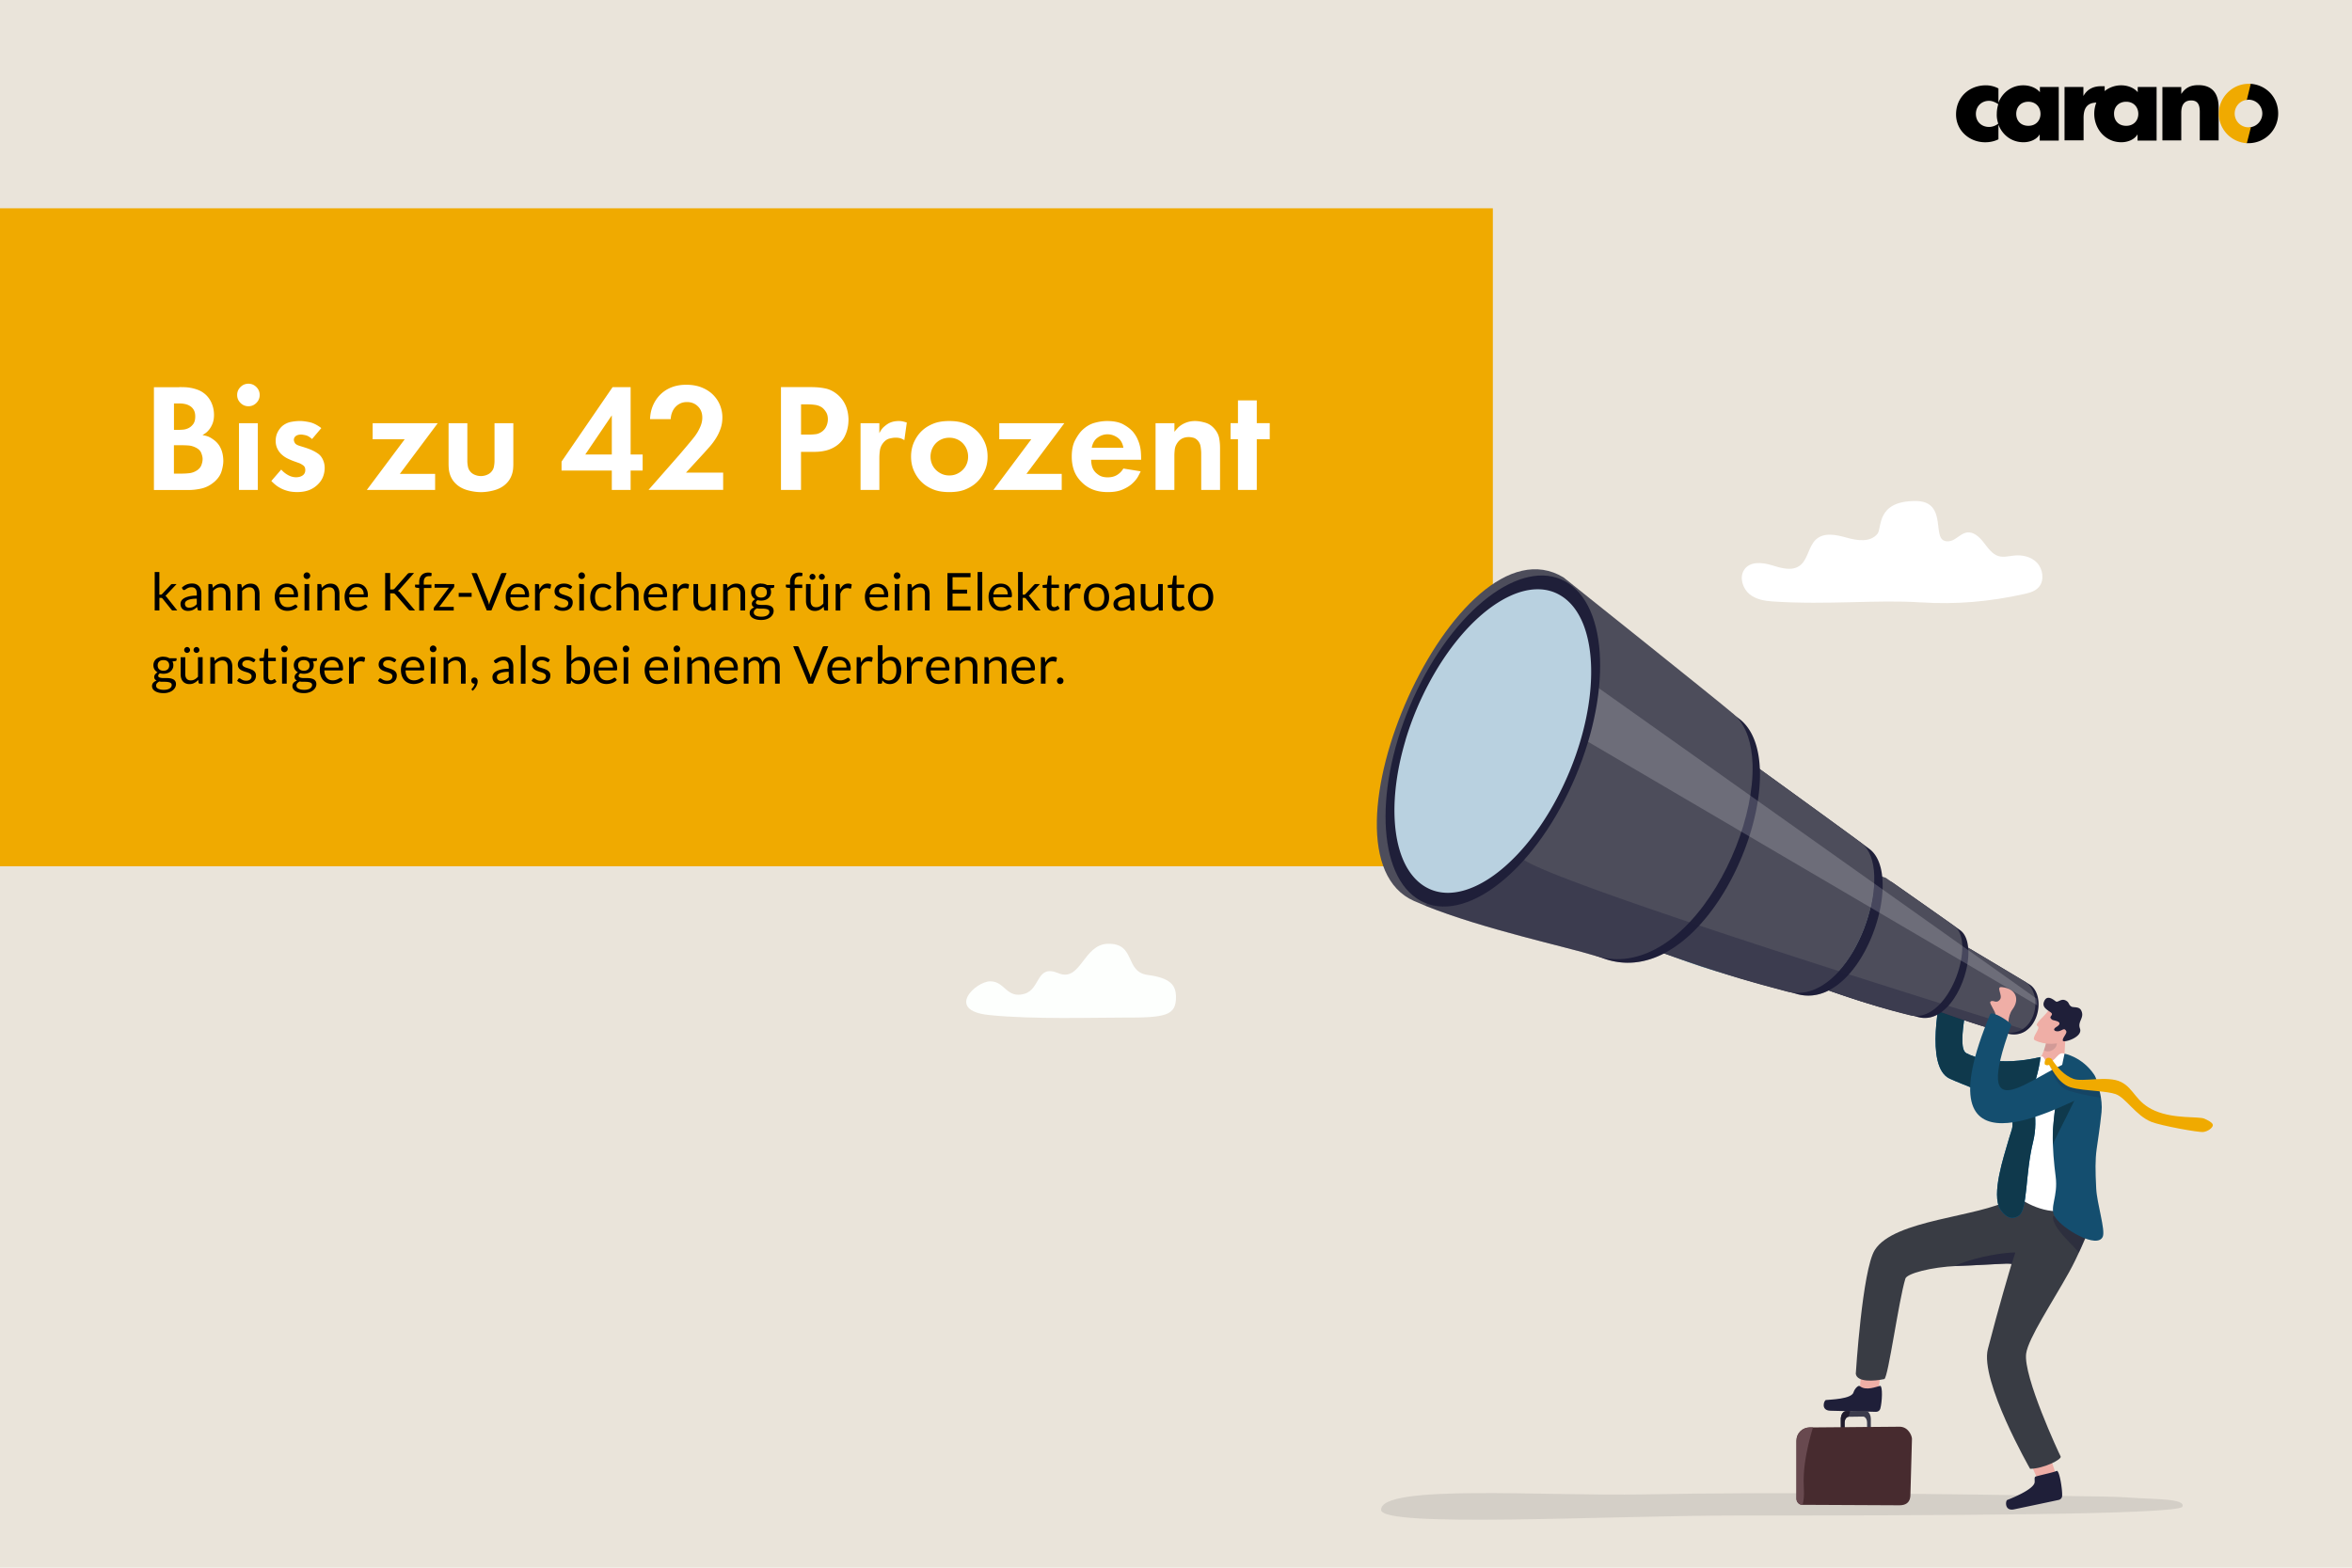 <svg xmlns="http://www.w3.org/2000/svg" id="Ebene_4" data-name="Ebene 4" viewBox="0 0 900 600"><defs><style>.cls-6,.cls-8{fill:#1f1f39}.cls-11{fill:#4d4d5b}.cls-12{fill:#144e6f}.cls-14{fill:#fff}.cls-19{fill:#0f394c}.cls-21{fill:#efaea6}.cls-8{opacity:.46}.cls-25{fill:#f0aa00}</style></defs><path style="fill:#eae4da" d="M0 0h900v600H0z"></path><path class="cls-25" d="M0 79.72h571.24v251.83H0z"></path><path d="M60.98 218.93v8.67h.46c.13 0 .24-.02.33-.06.09-.04.18-.11.29-.22l3.2-3.43c.1-.11.2-.19.3-.26.1-.07.23-.1.4-.1h1.62l-3.73 3.97c-.09.11-.18.21-.28.3-.09.09-.19.16-.3.23.12.08.23.17.33.27s.19.22.28.35l3.96 5h-1.6c-.15 0-.27-.03-.38-.08s-.2-.15-.29-.27l-3.33-4.15c-.1-.14-.2-.23-.3-.27s-.25-.07-.45-.07h-.5v4.84H59.2v-14.73h1.79ZM77.05 233.66h-.79c-.17 0-.31-.03-.42-.08-.11-.05-.18-.17-.21-.34l-.2-.94c-.27.24-.53.46-.78.64-.25.19-.52.35-.8.48s-.58.23-.9.29-.67.1-1.05.1-.76-.05-1.11-.17a2.399 2.399 0 0 1-1.5-1.34c-.15-.34-.22-.74-.22-1.2 0-.4.11-.79.33-1.16.22-.37.58-.7 1.06-.99.49-.29 1.13-.52 1.93-.71.79-.18 1.76-.28 2.91-.28v-.79c0-.79-.17-1.39-.5-1.8-.34-.41-.83-.61-1.5-.61-.43 0-.8.05-1.09.16-.3.11-.55.23-.77.37-.22.14-.4.26-.56.37-.16.11-.31.17-.46.17-.12 0-.22-.03-.32-.1a.659.659 0 0 1-.21-.23l-.32-.57c.56-.54 1.16-.94 1.81-1.21.65-.27 1.36-.4 2.15-.4.57 0 1.07.09 1.51.28.44.19.81.45 1.11.78.3.33.53.74.68 1.21.15.47.23.99.23 1.56v6.48Zm-4.62-1.09c.31 0 .6-.03.86-.09s.5-.15.74-.27c.23-.12.45-.26.66-.42.21-.17.42-.36.61-.57v-2.09c-.82 0-1.52.05-2.09.16-.57.1-1.04.24-1.4.41-.36.17-.62.37-.79.59-.16.23-.25.48-.25.76s.04.5.13.7c.09.19.2.35.35.48.15.12.32.21.52.27.2.06.42.08.65.08ZM79.75 233.66v-10.13h1.06c.25 0 .41.12.48.37l.14 1.1c.44-.49.93-.88 1.48-1.18.54-.3 1.17-.45 1.88-.45.55 0 1.04.09 1.46.27.42.18.78.44 1.06.78s.5.74.65 1.21c.15.47.22 1 .22 1.57v6.45H86.4v-6.45c0-.77-.17-1.36-.52-1.79-.35-.42-.88-.63-1.61-.63-.53 0-1.02.13-1.47.38-.46.25-.88.6-1.26 1.03v7.46h-1.78ZM90.87 233.66v-10.13h1.06c.25 0 .41.12.48.37l.14 1.1c.44-.49.93-.88 1.48-1.18.54-.3 1.17-.45 1.88-.45.55 0 1.04.09 1.46.27.42.18.78.44 1.06.78s.5.74.65 1.21c.15.47.22 1 .22 1.57v6.45h-1.78v-6.45c0-.77-.17-1.36-.52-1.79-.35-.42-.88-.63-1.61-.63-.53 0-1.02.13-1.47.38-.46.25-.88.6-1.26 1.03v7.46h-1.78ZM109.86 223.37c.61 0 1.17.1 1.68.3.51.2.96.5 1.33.88.37.38.67.86.88 1.42s.31 1.21.31 1.92c0 .28-.03.47-.09.56-.06.09-.17.14-.34.14h-6.74c.01.64.1 1.2.26 1.67s.38.87.66 1.18c.28.32.61.55 1 .71s.82.23 1.3.23c.45 0 .83-.05 1.15-.15s.6-.21.83-.34c.23-.12.43-.23.58-.33.16-.1.29-.16.41-.16.15 0 .26.06.34.17l.5.65c-.22.27-.48.5-.79.7-.31.2-.63.36-.98.48-.35.13-.71.22-1.08.29-.37.06-.74.1-1.11.1-.7 0-1.34-.12-1.94-.36-.59-.24-1.1-.58-1.53-1.04-.43-.46-.77-1.02-1-1.7-.24-.67-.36-1.45-.36-2.32 0-.71.11-1.37.33-1.98s.53-1.14.93-1.59c.41-.45.9-.8 1.49-1.06s1.25-.38 1.98-.38Zm.04 1.31c-.86 0-1.54.25-2.03.75-.49.5-.8 1.19-.92 2.06h5.51c0-.41-.06-.79-.17-1.13s-.28-.64-.5-.89-.49-.44-.8-.58c-.32-.14-.68-.21-1.09-.21ZM118.71 220.35c0 .17-.04.33-.11.49-.07.15-.16.28-.28.4-.12.12-.25.21-.41.27-.15.07-.32.1-.49.1s-.33-.03-.48-.1c-.15-.07-.28-.16-.4-.27s-.21-.25-.28-.4c-.07-.15-.1-.31-.1-.49s.03-.34.1-.5a1.377 1.377 0 0 1 .68-.69c.15-.07.31-.1.48-.1s.34.03.49.1c.15.07.29.16.41.28.12.12.21.25.28.41.07.16.11.32.11.5Zm-.4 3.18v10.13h-1.78v-10.13h1.78ZM121.45 233.66v-10.13h1.06c.25 0 .41.12.48.37l.14 1.1c.44-.49.93-.88 1.48-1.18.54-.3 1.17-.45 1.88-.45.55 0 1.04.09 1.46.27.42.18.78.44 1.06.78s.5.74.65 1.21c.15.47.22 1 .22 1.57v6.45h-1.78v-6.45c0-.77-.17-1.36-.52-1.79-.35-.42-.88-.63-1.61-.63-.53 0-1.02.13-1.47.38-.46.25-.88.6-1.26 1.03v7.46h-1.78ZM136.58 223.37c.61 0 1.17.1 1.68.3.51.2.96.5 1.33.88.37.38.66.86.88 1.42.21.56.31 1.21.31 1.92 0 .28-.03.47-.09.56-.06.09-.17.14-.34.14h-6.74c.01.64.1 1.2.26 1.67s.38.87.66 1.18c.28.32.61.55 1 .71s.82.23 1.3.23a3.984 3.984 0 0 0 1.99-.49c.23-.12.43-.23.58-.33s.29-.16.41-.16c.15 0 .26.06.34.17l.5.65c-.22.27-.48.5-.79.7-.31.2-.63.36-.99.48-.35.13-.71.22-1.08.29-.37.06-.74.1-1.11.1-.7 0-1.34-.12-1.93-.36s-1.1-.58-1.53-1.04c-.43-.46-.76-1.02-1-1.7s-.36-1.45-.36-2.32c0-.71.11-1.37.32-1.98s.53-1.14.94-1.59c.41-.45.9-.8 1.49-1.06s1.25-.38 1.98-.38Zm.04 1.31c-.86 0-1.54.25-2.03.75s-.8 1.19-.92 2.06h5.51c0-.41-.06-.79-.17-1.13-.11-.34-.28-.64-.5-.89-.22-.25-.49-.44-.81-.58s-.68-.21-1.08-.21ZM149.32 225.61h.73c.25 0 .46-.03.61-.1s.29-.17.42-.33l4.77-5.4c.15-.17.29-.29.42-.36s.31-.11.52-.11h1.65l-5.46 6.17c-.14.15-.27.28-.4.39-.12.11-.25.19-.39.26.19.06.35.15.49.27.14.12.29.27.44.45l5.7 6.79h-1.68c-.13 0-.23 0-.32-.03s-.16-.05-.22-.08-.12-.08-.17-.13c-.05-.05-.11-.11-.16-.17l-4.95-5.69c-.07-.08-.14-.15-.21-.21s-.14-.11-.22-.14a1.1 1.1 0 0 0-.29-.09c-.11-.02-.25-.02-.41-.02h-.88v6.56h-1.93v-14.33h1.93v6.28ZM160.41 233.66v-8.61l-1.12-.13a.929.929 0 0 1-.35-.15c-.09-.07-.13-.17-.13-.3v-.73h1.6v-.98c0-.58.08-1.09.25-1.54.16-.45.4-.83.7-1.14.3-.31.67-.54 1.1-.7.43-.16.91-.24 1.44-.24.45 0 .87.07 1.26.2l-.04.89c0 .13-.06.21-.17.24-.11.03-.26.04-.45.04h-.31c-.31 0-.58.04-.83.12-.25.08-.46.21-.64.39s-.32.42-.42.71-.15.66-.15 1.09v.93h2.93v1.29h-2.87v8.64h-1.79ZM173.82 224.29c0 .13-.02.25-.07.37s-.11.22-.18.31l-5.48 7.3h5.53v1.39h-7.63v-.74c0-.09.02-.19.06-.3.04-.12.11-.23.19-.33l5.51-7.35h-5.45v-1.4h7.52v.76ZM175.53 226.91h4.94v1.51h-4.94v-1.51ZM180.43 219.33h1.55c.17 0 .31.04.42.13.11.09.19.2.24.33l4.05 10.11c.09.23.18.47.25.74.08.27.15.54.23.83.06-.29.12-.56.19-.83.07-.27.15-.51.25-.74l4.03-10.11c.05-.11.13-.22.24-.32s.25-.15.42-.15h1.56l-5.84 14.33h-1.75l-5.84-14.33ZM198.26 223.37c.61 0 1.17.1 1.68.3.51.2.96.5 1.33.88.37.38.66.86.88 1.42.21.56.31 1.21.31 1.92 0 .28-.03.47-.09.56-.06.09-.17.14-.34.14h-6.74c.01.64.1 1.2.26 1.67s.38.87.66 1.18c.28.32.61.55 1 .71s.82.23 1.3.23a3.984 3.984 0 0 0 1.99-.49c.23-.12.43-.23.58-.33s.29-.16.41-.16c.15 0 .26.06.34.17l.5.65c-.22.27-.48.5-.79.7-.31.2-.63.36-.99.48-.35.13-.71.22-1.08.29-.37.06-.74.1-1.11.1-.7 0-1.35-.12-1.94-.36s-1.1-.58-1.53-1.04c-.43-.46-.77-1.02-1.01-1.7-.24-.67-.36-1.45-.36-2.32 0-.71.11-1.37.33-1.98.22-.61.53-1.14.93-1.59s.9-.8 1.49-1.06 1.25-.38 1.98-.38Zm.04 1.31c-.86 0-1.54.25-2.03.75-.49.5-.8 1.19-.92 2.06h5.51c0-.41-.06-.79-.17-1.13-.11-.34-.28-.64-.5-.89-.22-.25-.49-.44-.81-.58s-.68-.21-1.08-.21ZM204.73 233.66v-10.13h1.02c.19 0 .33.04.4.11s.12.2.15.38l.12 1.58c.35-.71.77-1.26 1.28-1.66.51-.4 1.11-.59 1.8-.59.28 0 .53.03.76.09.23.06.44.15.63.27l-.23 1.33c-.05.17-.15.25-.31.25-.09 0-.24-.03-.43-.1-.19-.06-.46-.09-.81-.09-.62 0-1.14.18-1.55.54-.42.36-.77.88-1.04 1.57v6.45h-1.78ZM218.59 225.2c-.08.15-.2.22-.37.22-.1 0-.21-.04-.34-.11-.13-.07-.28-.15-.46-.25-.18-.09-.4-.17-.66-.25-.25-.08-.55-.11-.9-.11-.3 0-.57.04-.81.11-.24.08-.44.18-.61.32-.17.13-.3.29-.39.46s-.13.37-.13.57a1 1 0 0 0 .22.65c.15.17.35.32.6.45s.53.24.84.33c.31.1.63.2.96.31.33.11.65.23.96.37.31.13.59.3.84.5s.45.44.6.73c.15.29.22.64.22 1.04 0 .47-.08.9-.25 1.29-.17.4-.41.74-.74 1.03-.33.29-.73.52-1.2.68-.47.17-1.02.25-1.64.25-.71 0-1.35-.12-1.92-.34s-1.06-.52-1.46-.88l.42-.68a.61.61 0 0 1 .19-.2c.07-.05.17-.07.29-.07s.25.05.38.14c.13.09.29.2.48.31.19.11.42.22.69.31.27.09.61.14 1.01.14.35 0 .65-.04.91-.13s.48-.21.65-.37c.17-.15.3-.33.38-.53.08-.2.12-.41.12-.64 0-.28-.08-.51-.23-.7-.15-.18-.35-.34-.59-.47-.25-.13-.53-.24-.84-.34-.32-.1-.64-.2-.97-.3-.33-.11-.65-.23-.97-.37s-.6-.31-.84-.51-.45-.46-.59-.76c-.15-.3-.23-.67-.23-1.11a2.718 2.718 0 0 1 .94-2.06c.31-.27.68-.49 1.13-.64.45-.16.96-.24 1.53-.24.67 0 1.26.1 1.79.31s.99.5 1.38.87l-.4.65ZM223.85 220.35c0 .17-.04.33-.1.49-.07.15-.16.28-.28.4-.12.12-.25.21-.41.27-.15.07-.32.1-.49.1s-.33-.03-.48-.1c-.15-.07-.28-.16-.4-.27a1.18 1.18 0 0 1-.27-.4c-.07-.15-.1-.31-.1-.49s.03-.34.1-.5c.07-.16.16-.29.27-.41.12-.12.25-.21.4-.28.15-.07.31-.1.48-.1s.34.03.49.1c.15.07.29.16.41.28.12.12.21.25.28.41.07.16.1.32.1.5Zm-.4 3.18v10.13h-1.78v-10.13h1.78ZM233.5 225.33c-.05.07-.11.13-.16.17-.05.04-.13.06-.23.06s-.21-.04-.33-.12c-.12-.08-.27-.17-.45-.28-.18-.1-.4-.19-.66-.27s-.57-.12-.94-.12c-.49 0-.93.09-1.31.26-.38.18-.7.43-.96.77-.26.33-.45.74-.58 1.21-.13.47-.19 1-.19 1.59s.07 1.16.21 1.63c.14.48.34.88.59 1.2.25.32.56.57.92.74s.77.25 1.22.25.79-.05 1.07-.15.51-.22.7-.35c.19-.13.34-.24.46-.34s.24-.16.36-.16c.15 0 .27.06.34.17l.5.65c-.44.54-.99.94-1.65 1.19s-1.36.38-2.09.38c-.63 0-1.22-.12-1.76-.35-.54-.23-1.02-.57-1.42-1.02-.4-.44-.71-.99-.95-1.63-.23-.65-.34-1.38-.34-2.21 0-.75.1-1.45.31-2.09.21-.64.52-1.19.92-1.65s.9-.83 1.5-1.08c.59-.26 1.27-.39 2.04-.39.71 0 1.33.12 1.88.34.55.23 1.03.55 1.45.97l-.47.64ZM235.93 233.66v-14.73h1.78v5.96c.43-.46.91-.83 1.44-1.11.53-.28 1.13-.41 1.82-.41.55 0 1.04.09 1.46.27.42.18.78.44 1.06.78s.5.74.64 1.21c.15.47.22 1 .22 1.57v6.45h-1.78v-6.45c0-.77-.18-1.36-.53-1.79s-.88-.63-1.6-.63c-.53 0-1.02.13-1.48.38-.46.25-.88.6-1.26 1.03v7.46h-1.78ZM251.06 223.37c.61 0 1.17.1 1.68.3.51.2.96.5 1.33.88.37.38.66.86.88 1.42.21.56.31 1.21.31 1.92 0 .28-.03.47-.09.56-.06.09-.17.14-.34.14h-6.74c.01.64.1 1.2.26 1.67s.38.87.66 1.18c.28.32.61.55 1 .71s.82.23 1.3.23a3.984 3.984 0 0 0 1.99-.49c.23-.12.43-.23.58-.33s.29-.16.41-.16c.15 0 .26.06.34.17l.5.65c-.22.27-.48.5-.79.7-.31.2-.63.36-.99.48-.35.13-.71.22-1.08.29-.37.06-.74.1-1.11.1-.7 0-1.35-.12-1.94-.36s-1.1-.58-1.53-1.04c-.43-.46-.77-1.02-1.01-1.7-.24-.67-.36-1.45-.36-2.32 0-.71.11-1.37.33-1.98.22-.61.53-1.14.93-1.59s.9-.8 1.49-1.06 1.25-.38 1.98-.38Zm.04 1.31c-.86 0-1.54.25-2.03.75-.49.5-.8 1.19-.92 2.06h5.51c0-.41-.06-.79-.17-1.13-.11-.34-.28-.64-.5-.89-.22-.25-.49-.44-.81-.58s-.68-.21-1.08-.21ZM257.53 233.66v-10.13h1.02c.19 0 .33.04.4.11s.12.2.15.38l.12 1.58c.35-.71.77-1.26 1.28-1.66.51-.4 1.11-.59 1.8-.59.28 0 .53.03.76.09.23.06.44.15.63.27l-.23 1.33c-.05.17-.15.25-.31.25-.09 0-.24-.03-.43-.1-.19-.06-.46-.09-.81-.09-.62 0-1.14.18-1.55.54-.42.36-.77.88-1.04 1.57v6.45h-1.78ZM267.13 223.53v6.46c0 .77.18 1.36.53 1.78.35.42.89.63 1.6.63.52 0 1.01-.12 1.47-.37.46-.25.88-.59 1.27-1.03v-7.47h1.78v10.13h-1.06c-.25 0-.41-.12-.48-.37l-.14-1.09c-.44.49-.93.88-1.48 1.17-.55.3-1.17.45-1.88.45-.55 0-1.04-.09-1.47-.28-.42-.18-.78-.44-1.06-.77-.29-.33-.5-.74-.65-1.21-.14-.47-.21-1-.21-1.57v-6.46h1.78ZM276.71 233.66v-10.13h1.06c.25 0 .41.12.48.37l.14 1.1c.44-.49.93-.88 1.48-1.18.54-.3 1.17-.45 1.88-.45.55 0 1.04.09 1.46.27.42.18.78.44 1.06.78s.5.74.64 1.21c.15.47.22 1 .22 1.57v6.45h-1.78v-6.45c0-.77-.18-1.36-.53-1.79s-.88-.63-1.6-.63c-.53 0-1.02.13-1.48.38-.46.25-.88.6-1.26 1.03v7.46h-1.78ZM291.24 223.36c.44 0 .85.05 1.24.14.38.1.73.24 1.04.42h2.75v.66c0 .22-.14.36-.42.42l-1.15.16c.23.43.34.92.34 1.45 0 .49-.09.94-.29 1.34-.19.4-.45.75-.79 1.03-.34.29-.74.51-1.2.66-.46.15-.97.23-1.52.23-.47 0-.92-.06-1.34-.17-.21.14-.38.29-.49.44-.11.16-.17.31-.17.47 0 .25.1.44.29.56.19.13.45.22.77.27.32.06.68.08 1.09.08h1.25c.42 0 .84.04 1.24.11.41.07.77.2 1.09.36.32.17.58.4.77.7s.29.68.29 1.15c0 .44-.11.86-.33 1.28s-.53.78-.93 1.1c-.41.32-.9.58-1.49.77-.59.19-1.25.29-1.99.29s-1.39-.07-1.94-.22c-.56-.15-1.02-.34-1.39-.59-.37-.25-.64-.53-.82-.86a2.06 2.06 0 0 1-.28-1.02c0-.5.16-.93.47-1.28.32-.35.75-.63 1.31-.84-.29-.13-.52-.31-.69-.53-.17-.22-.25-.52-.25-.89 0-.15.03-.3.08-.45.05-.16.13-.31.25-.46.11-.15.25-.3.41-.44.16-.14.35-.26.56-.37-.5-.28-.89-.65-1.17-1.12-.28-.46-.42-1.01-.42-1.62 0-.49.09-.94.29-1.35.19-.4.45-.75.79-1.03s.75-.5 1.21-.66.98-.23 1.54-.23Zm3.16 10.81c0-.26-.07-.47-.21-.62-.14-.16-.33-.28-.57-.36s-.52-.15-.83-.19-.64-.06-.99-.06h-1.06c-.36 0-.7-.04-1.03-.13-.38.18-.69.4-.92.66s-.36.57-.36.93c0 .23.06.44.18.64s.29.37.53.51c.24.14.54.26.91.34.36.08.79.13 1.29.13s.91-.04 1.29-.13.7-.21.96-.38.46-.36.61-.58c.14-.22.21-.47.21-.75Zm-3.16-5.46c.36 0 .68-.05.96-.15.28-.1.51-.24.69-.42.19-.18.33-.39.42-.64.09-.25.14-.53.14-.83 0-.62-.19-1.11-.57-1.48-.38-.37-.92-.55-1.64-.55s-1.26.18-1.63.55c-.38.37-.57.86-.57 1.48 0 .3.05.58.15.83.1.25.24.46.42.64s.42.32.69.42.59.15.94.15ZM302.31 233.66v-8.61l-1.12-.13a.929.929 0 0 1-.35-.15c-.09-.07-.13-.17-.13-.3v-.73h1.6v-.98c0-.58.08-1.09.25-1.54.16-.45.4-.83.7-1.14.3-.31.67-.54 1.1-.7.43-.16.91-.24 1.44-.24.45 0 .87.07 1.26.2l-.04.89c0 .13-.06.21-.17.24-.11.03-.26.04-.45.04h-.31c-.31 0-.58.04-.83.12-.25.08-.46.21-.64.39s-.32.42-.42.71-.15.66-.15 1.09v.93h2.93v1.29h-2.87v8.64h-1.79ZM310.19 223.53v6.46c0 .77.18 1.36.53 1.78.35.42.89.63 1.6.63.52 0 1.01-.12 1.47-.37.46-.25.88-.59 1.27-1.03v-7.47h1.78v10.13h-1.06c-.25 0-.41-.12-.48-.37l-.14-1.09c-.44.49-.93.88-1.48 1.17-.55.3-1.17.45-1.88.45-.55 0-1.04-.09-1.47-.28-.42-.18-.78-.44-1.06-.77-.29-.33-.5-.74-.65-1.21-.14-.47-.21-1-.21-1.57v-6.46h1.78Zm1.84-2.76a1.072 1.072 0 0 1-.34.78c-.11.1-.23.18-.37.24-.14.06-.28.09-.43.09s-.29-.03-.42-.09-.25-.14-.36-.24-.18-.22-.25-.35c-.06-.13-.09-.28-.09-.43a1.117 1.117 0 0 1 .34-.8c.1-.1.22-.18.36-.25.13-.06.27-.09.42-.09s.3.03.43.09.26.14.37.25a1.117 1.117 0 0 1 .34.8Zm3.59 0a1.072 1.072 0 0 1-.34.78c-.11.1-.22.18-.36.24-.14.06-.28.09-.44.09s-.3-.03-.43-.09a1.26 1.26 0 0 1-.36-.24c-.1-.1-.18-.22-.24-.35-.06-.13-.09-.28-.09-.43s.03-.3.09-.44.14-.26.24-.36c.1-.1.22-.18.36-.25s.28-.09.43-.09a1.117 1.117 0 0 1 .8.34c.1.1.19.22.25.36.06.14.09.29.09.44ZM319.77 233.66v-10.13h1.02c.19 0 .33.04.4.11s.12.2.15.38l.12 1.58c.35-.71.77-1.26 1.28-1.66.51-.4 1.11-.59 1.8-.59.28 0 .53.03.76.09.23.06.44.15.63.27l-.23 1.33c-.05.17-.15.25-.31.25-.09 0-.24-.03-.43-.1-.19-.06-.46-.09-.81-.09-.62 0-1.14.18-1.55.54-.42.36-.77.88-1.04 1.57v6.45h-1.78ZM335.7 223.37c.61 0 1.17.1 1.68.3.51.2.96.5 1.33.88.37.38.66.86.88 1.42.21.56.31 1.21.31 1.92 0 .28-.03.47-.09.56-.06.09-.17.14-.34.14h-6.74c.01.64.1 1.2.26 1.67s.38.87.66 1.18c.28.32.61.55 1 .71s.82.23 1.3.23a3.984 3.984 0 0 0 1.99-.49c.23-.12.43-.23.58-.33s.29-.16.41-.16c.15 0 .26.06.34.17l.5.65c-.22.27-.48.5-.79.7-.31.2-.63.36-.99.48-.35.13-.71.22-1.08.29-.37.06-.74.1-1.11.1-.7 0-1.35-.12-1.94-.36s-1.1-.58-1.53-1.04c-.43-.46-.77-1.02-1.01-1.7-.24-.67-.36-1.45-.36-2.32 0-.71.11-1.37.33-1.98.22-.61.53-1.14.93-1.59s.9-.8 1.49-1.06 1.25-.38 1.98-.38Zm.04 1.31c-.86 0-1.54.25-2.03.75-.49.5-.8 1.19-.92 2.06h5.51c0-.41-.06-.79-.17-1.13-.11-.34-.28-.64-.5-.89-.22-.25-.49-.44-.81-.58s-.68-.21-1.08-.21ZM344.55 220.35c0 .17-.04.33-.1.49-.07.15-.16.28-.28.4-.12.12-.25.21-.41.27-.15.07-.32.1-.49.1s-.33-.03-.48-.1c-.15-.07-.28-.16-.4-.27a1.18 1.18 0 0 1-.27-.4c-.07-.15-.1-.31-.1-.49s.03-.34.1-.5c.07-.16.16-.29.27-.41.12-.12.25-.21.4-.28.15-.07.31-.1.48-.1s.34.03.49.1c.15.07.29.16.41.28.12.12.21.25.28.41.07.16.1.32.1.5Zm-.4 3.18v10.13h-1.78v-10.13h1.78ZM347.29 233.66v-10.13h1.06c.25 0 .41.12.48.37l.14 1.1c.44-.49.93-.88 1.48-1.18.54-.3 1.17-.45 1.88-.45.55 0 1.04.09 1.46.27.42.18.78.44 1.06.78s.5.74.64 1.21c.15.47.22 1 .22 1.57v6.45h-1.78v-6.45c0-.77-.18-1.36-.53-1.79s-.88-.63-1.6-.63c-.53 0-1.02.13-1.48.38-.46.25-.88.6-1.26 1.03v7.46h-1.78ZM371.38 219.33v1.58h-6.88v4.76h5.57v1.52h-5.57v4.89h6.88v1.58h-8.83v-14.33h8.83ZM375.87 218.93v14.73h-1.78v-14.73h1.78ZM383.02 223.37c.61 0 1.17.1 1.68.3.51.2.96.5 1.33.88.37.38.66.86.88 1.42.21.56.31 1.21.31 1.92 0 .28-.03.47-.09.56-.06.09-.17.14-.34.14h-6.74c.01.64.1 1.2.26 1.67s.38.87.66 1.18c.28.32.61.55 1 .71s.82.23 1.3.23a3.984 3.984 0 0 0 1.99-.49c.23-.12.43-.23.58-.33s.29-.16.41-.16c.15 0 .26.06.34.17l.5.65c-.22.27-.48.5-.79.7-.31.2-.63.36-.99.48-.35.13-.71.22-1.08.29-.37.06-.74.1-1.11.1-.7 0-1.35-.12-1.94-.36s-1.1-.58-1.53-1.04c-.43-.46-.77-1.02-1.01-1.7-.24-.67-.36-1.45-.36-2.32 0-.71.11-1.37.33-1.98.22-.61.53-1.14.93-1.59s.9-.8 1.49-1.06 1.25-.38 1.98-.38Zm.04 1.31c-.86 0-1.54.25-2.03.75-.49.5-.8 1.19-.92 2.06h5.51c0-.41-.06-.79-.17-1.13-.11-.34-.28-.64-.5-.89-.22-.25-.49-.44-.81-.58s-.68-.21-1.08-.21ZM391.34 218.93v8.67h.46c.13 0 .24-.02.33-.06.09-.04.18-.11.29-.22l3.2-3.43c.1-.11.2-.19.3-.26.1-.07.23-.1.4-.1h1.62l-3.73 3.97c-.09.11-.18.21-.27.3-.09.09-.19.16-.31.23.12.08.23.17.33.27s.19.22.28.35l3.96 5h-1.6c-.15 0-.27-.03-.38-.08-.1-.06-.2-.15-.29-.27l-3.33-4.15c-.1-.14-.2-.23-.3-.27-.1-.04-.25-.07-.45-.07h-.5v4.84h-1.79v-14.73h1.79ZM403.04 233.82c-.8 0-1.42-.22-1.85-.67-.43-.45-.64-1.09-.64-1.93v-6.2h-1.22c-.11 0-.2-.03-.27-.09s-.11-.16-.11-.29v-.71l1.66-.21.41-3.13c.01-.1.06-.18.13-.24s.17-.1.28-.1h.9v3.49h2.9v1.29h-2.9v6.08c0 .43.1.74.31.95s.47.31.8.31c.19 0 .35-.03.49-.08s.25-.1.35-.16c.1-.06.19-.12.26-.17.07-.05.13-.07.18-.07.09 0 .18.06.25.17l.52.85c-.31.29-.68.51-1.11.68-.43.16-.88.24-1.34.24ZM407.43 233.66v-10.13h1.02c.19 0 .33.04.4.11s.12.2.15.38l.12 1.58c.35-.71.77-1.26 1.28-1.66.51-.4 1.11-.59 1.8-.59.28 0 .53.03.76.09.23.06.44.15.63.27l-.23 1.33c-.05.17-.15.25-.31.25-.09 0-.24-.03-.43-.1-.19-.06-.46-.09-.81-.09-.62 0-1.14.18-1.55.54-.42.36-.77.88-1.04 1.57v6.45h-1.78ZM419.59 223.37c.74 0 1.41.12 2.01.37.6.25 1.1.6 1.52 1.05s.74 1 .96 1.64c.22.64.33 1.36.33 2.16s-.11 1.52-.33 2.16c-.22.64-.54 1.19-.96 1.64s-.92.8-1.52 1.04-1.27.37-2.01.37-1.41-.12-2-.37-1.1-.59-1.52-1.04-.74-1-.97-1.64c-.23-.64-.34-1.36-.34-2.16s.11-1.51.34-2.16c.23-.64.55-1.19.97-1.64s.93-.8 1.52-1.05c.6-.25 1.27-.37 2-.37Zm0 9.04c1 0 1.75-.33 2.24-1s.74-1.61.74-2.81-.25-2.15-.74-2.82c-.49-.67-1.24-1.01-2.24-1.01-.51 0-.95.09-1.32.26-.37.17-.69.42-.94.75s-.44.73-.56 1.21c-.12.48-.19 1.01-.19 1.61s.06 1.14.19 1.61c.12.47.31.87.56 1.2.25.32.56.57.94.74.37.17.81.26 1.32.26ZM434.05 233.66h-.79c-.17 0-.31-.03-.42-.08-.11-.05-.18-.17-.21-.34l-.2-.94c-.27.24-.53.46-.78.64-.25.19-.52.35-.8.48s-.58.23-.9.29-.67.1-1.05.1-.76-.05-1.11-.17a2.399 2.399 0 0 1-1.5-1.34c-.15-.34-.22-.74-.22-1.2 0-.4.11-.79.33-1.16s.58-.7 1.07-.99c.49-.29 1.13-.52 1.92-.71.79-.18 1.76-.28 2.91-.28v-.79c0-.79-.17-1.39-.51-1.8-.34-.41-.83-.61-1.49-.61-.43 0-.8.05-1.1.16-.3.11-.55.23-.77.37s-.4.26-.56.37c-.16.11-.31.17-.46.17-.12 0-.22-.03-.31-.1s-.16-.14-.21-.23l-.32-.57c.56-.54 1.16-.94 1.81-1.21.65-.27 1.36-.4 2.15-.4.57 0 1.07.09 1.51.28.44.19.81.45 1.11.78.3.33.53.74.68 1.21.15.47.23.99.23 1.56v6.48Zm-4.62-1.09c.31 0 .6-.03.86-.09s.5-.15.74-.27c.23-.12.45-.26.66-.42.21-.17.42-.36.62-.57v-2.09c-.82 0-1.52.05-2.09.16-.57.1-1.04.24-1.4.41-.36.17-.62.37-.79.59s-.25.48-.25.76.04.5.13.7c.09.19.2.35.35.48.15.12.32.21.52.27.2.06.42.08.65.08ZM438.29 223.53v6.46c0 .77.18 1.36.53 1.78.35.42.89.63 1.6.63.52 0 1.01-.12 1.47-.37.46-.25.88-.59 1.27-1.03v-7.47h1.78v10.13h-1.06c-.25 0-.41-.12-.48-.37l-.14-1.09c-.44.49-.93.88-1.48 1.17-.55.3-1.17.45-1.88.45-.55 0-1.04-.09-1.47-.28-.42-.18-.78-.44-1.06-.77-.29-.33-.5-.74-.65-1.21-.14-.47-.21-1-.21-1.57v-6.46h1.78ZM450.94 233.82c-.8 0-1.42-.22-1.85-.67-.43-.45-.64-1.09-.64-1.93v-6.2h-1.22c-.11 0-.2-.03-.27-.09s-.11-.16-.11-.29v-.71l1.66-.21.41-3.13c.01-.1.06-.18.13-.24s.17-.1.28-.1h.9v3.49h2.9v1.29h-2.9v6.08c0 .43.1.74.31.95s.47.31.8.31c.19 0 .35-.03.49-.08s.25-.1.35-.16c.1-.06.19-.12.26-.17.07-.05.13-.07.18-.07.09 0 .18.06.25.17l.52.85c-.31.29-.68.51-1.11.68-.43.16-.88.24-1.34.24ZM459.43 223.37c.74 0 1.41.12 2.01.37.6.25 1.1.6 1.52 1.05s.74 1 .96 1.64c.22.64.33 1.36.33 2.16s-.11 1.52-.33 2.16c-.22.64-.54 1.19-.96 1.64s-.92.8-1.52 1.04-1.27.37-2.01.37-1.41-.12-2-.37-1.1-.59-1.52-1.04-.74-1-.97-1.64c-.23-.64-.34-1.36-.34-2.16s.11-1.51.34-2.16c.23-.64.55-1.19.97-1.64s.93-.8 1.52-1.05c.6-.25 1.27-.37 2-.37Zm0 9.04c1 0 1.75-.33 2.24-1s.74-1.61.74-2.81-.25-2.15-.74-2.82c-.49-.67-1.24-1.01-2.24-1.01-.51 0-.95.09-1.32.26-.37.17-.69.42-.94.75s-.44.73-.56 1.21c-.12.48-.19 1.01-.19 1.61s.06 1.14.19 1.61c.12.47.31.87.56 1.2.25.32.56.57.94.74.37.17.81.26 1.32.26ZM62.54 251.36c.44 0 .85.05 1.23.14.38.1.73.24 1.04.42h2.75v.66c0 .22-.14.36-.42.42l-1.15.16c.23.43.34.92.34 1.45 0 .49-.09.94-.29 1.34s-.45.75-.79 1.03c-.34.29-.74.51-1.2.66-.46.15-.97.23-1.52.23-.47 0-.92-.06-1.34-.17-.21.14-.38.29-.48.44-.11.16-.17.31-.17.47 0 .25.1.44.29.56.19.13.45.22.77.27.32.06.68.08 1.09.08h1.25c.42 0 .84.04 1.25.11.41.07.77.2 1.09.36.32.17.58.4.77.7s.29.68.29 1.15c0 .44-.11.86-.33 1.28s-.53.78-.93 1.1c-.41.32-.9.58-1.49.77-.59.19-1.25.29-1.99.29s-1.39-.07-1.95-.22-1.02-.34-1.38-.59c-.37-.25-.64-.53-.83-.86-.18-.32-.27-.66-.27-1.02 0-.5.16-.93.47-1.28s.75-.63 1.3-.84c-.29-.13-.51-.31-.68-.53-.17-.22-.25-.52-.25-.89 0-.15.03-.3.08-.45.05-.16.13-.31.25-.46.11-.15.25-.3.4-.44.16-.14.35-.26.56-.37-.5-.28-.89-.65-1.17-1.12-.28-.46-.43-1.01-.43-1.62 0-.49.1-.94.29-1.35.19-.4.46-.75.79-1.03.34-.28.75-.5 1.22-.66.47-.15.98-.23 1.54-.23Zm3.16 10.81c0-.26-.07-.47-.21-.62-.14-.16-.33-.28-.57-.36s-.52-.15-.83-.19-.64-.06-.99-.06h-1.06c-.36 0-.7-.04-1.03-.13-.38.18-.69.4-.92.66-.24.26-.36.57-.36.93 0 .23.06.44.17.64.12.2.29.37.54.51s.54.26.91.34c.36.08.79.13 1.29.13s.91-.04 1.29-.13.7-.21.96-.38.46-.36.6-.58c.14-.22.21-.47.21-.75Zm-3.16-5.46c.36 0 .68-.05.96-.15.28-.1.51-.24.69-.42s.33-.39.42-.64c.09-.25.14-.53.14-.83 0-.62-.19-1.11-.57-1.48s-.92-.55-1.64-.55-1.26.18-1.64.55c-.38.37-.56.86-.56 1.48 0 .3.05.58.14.83s.24.46.43.64.42.32.69.42.59.15.94.15ZM70.89 251.53v6.46c0 .77.18 1.36.53 1.78.35.42.89.63 1.6.63.52 0 1.01-.12 1.47-.37.46-.25.88-.59 1.27-1.03v-7.47h1.78v10.13h-1.06c-.25 0-.41-.12-.48-.37l-.14-1.09c-.44.49-.93.88-1.48 1.17-.55.3-1.17.45-1.88.45-.55 0-1.04-.09-1.46-.28-.42-.18-.78-.44-1.06-.77-.29-.33-.5-.74-.65-1.21-.14-.47-.21-1-.21-1.57v-6.46h1.78Zm1.84-2.76a1.072 1.072 0 0 1-.34.78c-.11.1-.23.18-.37.24-.14.06-.28.09-.43.09s-.29-.03-.42-.09a1.211 1.211 0 0 1-.6-.59c-.06-.13-.09-.28-.09-.43a1.117 1.117 0 0 1 .34-.8c.1-.1.22-.18.35-.25.13-.06.27-.09.42-.09s.3.03.43.09.26.14.37.25a1.117 1.117 0 0 1 .34.8Zm3.59 0a1.072 1.072 0 0 1-.34.78c-.11.1-.22.18-.36.24a1.07 1.07 0 0 1-.86 0 1.135 1.135 0 0 1-.6-.59c-.06-.13-.09-.28-.09-.43s.03-.3.09-.44.14-.26.24-.36c.1-.1.22-.18.36-.25a1.07 1.07 0 0 1 .86 0c.13.06.26.14.36.25.1.1.18.22.25.36.06.14.09.29.09.44ZM80.47 261.66v-10.13h1.06c.25 0 .41.12.48.37l.14 1.1c.44-.49.93-.88 1.48-1.18.54-.3 1.17-.45 1.88-.45.55 0 1.04.09 1.46.27.42.18.78.44 1.06.78s.5.74.65 1.21c.15.47.22 1 .22 1.57v6.45h-1.78v-6.45c0-.77-.17-1.36-.52-1.79-.35-.42-.88-.63-1.61-.63-.53 0-1.02.13-1.47.38-.46.25-.88.6-1.26 1.03v7.46h-1.78ZM97.39 253.2c-.08.15-.2.22-.37.22-.1 0-.21-.04-.34-.11-.13-.07-.28-.15-.46-.25-.18-.09-.4-.17-.66-.25-.25-.08-.55-.11-.9-.11-.3 0-.57.04-.81.11-.24.08-.45.18-.62.32s-.3.29-.39.46-.13.37-.13.57c0 .26.07.48.22.65.15.17.35.32.59.45.25.13.53.24.84.33.31.1.63.2.96.31.33.11.65.23.96.37.31.13.59.3.84.5s.45.44.59.73c.15.29.23.64.23 1.04 0 .47-.08.9-.25 1.29-.17.4-.41.74-.74 1.03-.33.29-.73.52-1.2.68-.47.17-1.02.25-1.64.25-.71 0-1.35-.12-1.92-.34-.57-.23-1.06-.52-1.46-.88l.42-.68c.05-.09.12-.15.19-.2s.17-.07.29-.07.25.05.38.14c.13.09.29.2.49.31s.42.22.69.31c.27.09.61.14 1.01.14.35 0 .65-.04.91-.13s.48-.21.65-.37c.17-.15.3-.33.39-.53.08-.2.12-.41.12-.64 0-.28-.08-.51-.23-.7-.15-.18-.35-.34-.59-.47-.25-.13-.53-.24-.84-.34-.32-.1-.64-.2-.97-.3-.33-.11-.65-.23-.97-.37s-.6-.31-.84-.51c-.25-.21-.45-.46-.59-.76-.15-.3-.23-.67-.23-1.11a2.718 2.718 0 0 1 .94-2.06c.31-.27.68-.49 1.13-.64.45-.16.96-.24 1.53-.24.67 0 1.26.1 1.79.31s.99.5 1.38.87l-.4.65ZM103.34 261.82c-.8 0-1.41-.22-1.84-.67-.43-.45-.64-1.09-.64-1.93v-6.2h-1.22c-.11 0-.2-.03-.27-.09s-.11-.16-.11-.29v-.71l1.66-.21.41-3.13c.01-.1.06-.18.13-.24s.17-.1.28-.1h.9v3.49h2.9v1.29h-2.9v6.08c0 .43.1.74.31.95.21.21.47.31.8.31.19 0 .35-.03.49-.08s.25-.1.35-.16c.1-.06.19-.12.25-.17a.32.32 0 0 1 .19-.07c.09 0 .18.06.25.17l.52.85c-.31.29-.68.51-1.11.68-.43.16-.88.24-1.34.24ZM110.11 248.35c0 .17-.04.33-.11.49-.07.15-.16.28-.28.4-.12.12-.25.21-.41.27-.15.07-.32.1-.49.1s-.33-.03-.48-.1c-.15-.07-.28-.16-.4-.27s-.21-.25-.28-.4c-.07-.15-.1-.31-.1-.49s.03-.34.1-.5a1.377 1.377 0 0 1 .68-.69c.15-.07.31-.1.48-.1s.34.03.49.1c.15.07.29.16.41.28.12.12.21.25.28.41.07.16.11.32.11.5Zm-.4 3.18v10.13h-1.78v-10.13h1.78ZM116.26 251.36c.44 0 .85.05 1.23.14.38.1.73.24 1.04.42h2.75v.66c0 .22-.14.36-.42.42l-1.15.16c.23.43.34.92.34 1.45 0 .49-.09.94-.29 1.34s-.45.75-.79 1.03c-.34.29-.74.51-1.2.66-.46.15-.97.23-1.52.23-.47 0-.92-.06-1.34-.17-.21.14-.38.29-.48.44-.11.16-.17.31-.17.47 0 .25.1.44.29.56.19.13.45.22.77.27.32.06.68.08 1.09.08h1.25c.42 0 .84.04 1.25.11.41.07.77.2 1.09.36.32.17.58.4.77.7s.29.68.29 1.15c0 .44-.11.86-.33 1.28s-.53.78-.93 1.1c-.41.32-.9.58-1.49.77-.59.19-1.25.29-1.99.29s-1.39-.07-1.95-.22-1.02-.34-1.38-.59c-.37-.25-.64-.53-.83-.86-.18-.32-.27-.66-.27-1.02 0-.5.16-.93.47-1.28s.75-.63 1.3-.84c-.29-.13-.51-.31-.68-.53-.17-.22-.25-.52-.25-.89 0-.15.03-.3.08-.45.05-.16.13-.31.25-.46.11-.15.25-.3.4-.44.16-.14.35-.26.56-.37-.5-.28-.89-.65-1.17-1.12-.28-.46-.43-1.01-.43-1.62 0-.49.1-.94.29-1.35.19-.4.46-.75.79-1.03.34-.28.75-.5 1.22-.66.47-.15.98-.23 1.54-.23Zm3.16 10.81c0-.26-.07-.47-.21-.62-.14-.16-.33-.28-.57-.36s-.52-.15-.83-.19-.64-.06-.99-.06h-1.06c-.36 0-.7-.04-1.03-.13-.38.18-.69.4-.92.66-.24.26-.36.57-.36.93 0 .23.06.44.17.64.12.2.29.37.54.51s.54.26.91.34c.36.08.79.13 1.29.13s.91-.04 1.29-.13.7-.21.96-.38.46-.36.6-.58c.14-.22.21-.47.21-.75Zm-3.16-5.46c.36 0 .68-.05.96-.15.28-.1.51-.24.69-.42s.33-.39.42-.64c.09-.25.14-.53.14-.83 0-.62-.19-1.11-.57-1.48s-.92-.55-1.64-.55-1.26.18-1.64.55c-.38.37-.56.86-.56 1.48 0 .3.05.58.14.83s.24.46.43.64.42.32.69.42.59.15.94.15ZM127.08 251.37c.61 0 1.17.1 1.68.3.51.2.96.5 1.33.88.37.38.67.86.88 1.42s.32 1.21.32 1.92c0 .28-.03.47-.09.56-.06.09-.17.14-.34.14h-6.74c.01.64.1 1.2.26 1.67s.38.87.66 1.18c.28.32.61.55 1 .71s.82.23 1.3.23a3.984 3.984 0 0 0 1.99-.49c.23-.12.43-.23.58-.33.16-.1.29-.16.41-.16.15 0 .26.06.34.17l.5.65c-.22.27-.48.5-.79.7-.31.2-.63.36-.99.48-.35.13-.71.22-1.08.29-.37.06-.74.1-1.11.1-.7 0-1.34-.12-1.93-.36s-1.1-.58-1.53-1.04c-.43-.46-.76-1.02-1-1.7s-.36-1.45-.36-2.32c0-.71.11-1.37.32-1.98s.53-1.14.94-1.59c.41-.45.9-.8 1.49-1.06s1.25-.38 1.98-.38Zm.04 1.31c-.86 0-1.54.25-2.03.75s-.8 1.19-.92 2.06h5.51c0-.41-.06-.79-.17-1.13s-.28-.64-.5-.89c-.22-.25-.49-.44-.8-.58s-.68-.21-1.08-.21ZM133.55 261.66v-10.13h1.02c.19 0 .33.04.4.11s.12.2.15.38l.12 1.58c.35-.71.78-1.26 1.29-1.66s1.11-.59 1.8-.59c.28 0 .53.03.76.09.23.06.44.15.63.27l-.23 1.33c-.05.17-.15.25-.31.25-.09 0-.24-.03-.43-.1-.19-.06-.46-.09-.81-.09-.62 0-1.14.18-1.55.54-.42.36-.77.88-1.04 1.57v6.45h-1.78ZM151.27 253.2c-.08.15-.2.22-.37.22-.1 0-.21-.04-.34-.11-.13-.07-.28-.15-.46-.25-.18-.09-.4-.17-.66-.25-.25-.08-.55-.11-.9-.11-.3 0-.57.04-.81.11-.24.08-.44.18-.61.32-.17.13-.3.29-.39.46s-.13.37-.13.57a1 1 0 0 0 .22.65c.15.17.35.32.6.45s.53.24.84.33c.31.1.63.2.96.31.33.11.65.23.96.37.31.13.59.3.84.5s.45.44.6.73c.15.29.22.64.22 1.04 0 .47-.08.9-.25 1.29-.17.4-.41.74-.74 1.03-.33.29-.73.52-1.2.68-.47.17-1.02.25-1.64.25-.71 0-1.35-.12-1.92-.34s-1.06-.52-1.46-.88l.42-.68a.61.61 0 0 1 .19-.2c.07-.05.17-.07.29-.07s.25.05.38.14c.13.09.29.2.48.31.19.11.42.22.69.31.27.09.61.14 1.01.14.35 0 .65-.04.91-.13s.48-.21.65-.37c.17-.15.3-.33.38-.53.08-.2.12-.41.12-.64 0-.28-.08-.51-.23-.7-.15-.18-.35-.34-.59-.47-.25-.13-.53-.24-.84-.34-.32-.1-.64-.2-.97-.3-.33-.11-.65-.23-.97-.37s-.6-.31-.84-.51-.45-.46-.59-.76c-.15-.3-.23-.67-.23-1.11a2.718 2.718 0 0 1 .94-2.06c.31-.27.68-.49 1.13-.64.45-.16.96-.24 1.53-.24.67 0 1.26.1 1.79.31s.99.5 1.38.87l-.4.65ZM158.16 251.37c.61 0 1.17.1 1.68.3.51.2.96.5 1.33.88.37.38.66.86.88 1.42.21.56.31 1.21.31 1.92 0 .28-.03.47-.09.56-.06.09-.17.14-.34.14h-6.74c.01.64.1 1.2.26 1.67s.38.87.66 1.18c.28.32.61.55 1 .71s.82.23 1.3.23a3.984 3.984 0 0 0 1.99-.49c.23-.12.43-.23.58-.33s.29-.16.41-.16c.15 0 .26.06.34.17l.5.65c-.22.27-.48.5-.79.7-.31.2-.63.36-.99.48-.35.13-.71.22-1.08.29-.37.06-.74.1-1.11.1-.7 0-1.35-.12-1.94-.36s-1.1-.58-1.53-1.04c-.43-.46-.77-1.02-1.01-1.7-.24-.67-.36-1.45-.36-2.32 0-.71.11-1.37.33-1.98.22-.61.53-1.14.93-1.59s.9-.8 1.49-1.06 1.25-.38 1.98-.38Zm.04 1.31c-.86 0-1.54.25-2.03.75-.49.5-.8 1.19-.92 2.06h5.51c0-.41-.06-.79-.17-1.13-.11-.34-.28-.64-.5-.89-.22-.25-.49-.44-.81-.58s-.68-.21-1.08-.21ZM167.01 248.35c0 .17-.04.33-.1.49-.07.15-.16.28-.28.4-.12.12-.25.21-.41.27-.15.07-.32.1-.49.1s-.33-.03-.48-.1c-.15-.07-.28-.16-.4-.27a1.18 1.18 0 0 1-.27-.4c-.07-.15-.1-.31-.1-.49s.03-.34.1-.5c.07-.16.16-.29.27-.41.12-.12.25-.21.4-.28.15-.07.31-.1.48-.1s.34.03.49.1c.15.07.29.16.41.28.12.12.21.25.28.41.07.16.1.32.1.5Zm-.4 3.18v10.13h-1.78v-10.13h1.78ZM169.75 261.66v-10.13h1.06c.25 0 .41.12.48.37l.14 1.1c.44-.49.93-.88 1.48-1.18.54-.3 1.17-.45 1.88-.45.55 0 1.04.09 1.46.27.42.18.78.44 1.06.78s.5.74.64 1.21c.15.47.22 1 .22 1.57v6.45h-1.78v-6.45c0-.77-.18-1.36-.53-1.79s-.88-.63-1.6-.63c-.53 0-1.02.13-1.48.38-.46.25-.88.6-1.26 1.03v7.46h-1.78ZM180.35 260.43a1.082 1.082 0 0 1 .32-.79c.1-.1.23-.18.38-.25s.31-.09.48-.09c.2 0 .38.04.54.11.16.07.29.18.39.31s.18.28.24.45c.05.17.08.35.08.55 0 .3-.04.61-.13.94-.09.32-.21.64-.37.96-.16.32-.36.62-.6.93-.24.3-.5.58-.8.83l-.3-.29a.354.354 0 0 1-.13-.28c0-.09.05-.18.14-.27.07-.07.15-.17.25-.29.1-.12.21-.27.32-.43.11-.16.21-.34.29-.53s.16-.4.2-.62h-.13a1.152 1.152 0 0 1-.84-.34c-.11-.11-.18-.24-.24-.39s-.08-.31-.08-.5ZM196.41 261.66h-.79c-.17 0-.31-.03-.42-.08-.11-.05-.18-.17-.21-.34l-.2-.94c-.27.24-.53.46-.78.64-.25.19-.52.35-.8.48s-.58.23-.9.29-.67.1-1.05.1-.76-.05-1.11-.17a2.399 2.399 0 0 1-1.5-1.34c-.15-.34-.22-.74-.22-1.2 0-.4.11-.79.33-1.16s.58-.7 1.07-.99c.49-.29 1.13-.52 1.92-.71.79-.18 1.76-.28 2.91-.28v-.79c0-.79-.17-1.39-.51-1.8-.34-.41-.83-.61-1.49-.61-.43 0-.8.05-1.1.16-.3.11-.55.23-.77.37s-.4.26-.56.37c-.16.11-.31.17-.46.17-.12 0-.22-.03-.31-.1s-.16-.14-.21-.23l-.32-.57c.56-.54 1.16-.94 1.81-1.21.65-.27 1.36-.4 2.15-.4.57 0 1.07.09 1.51.28.44.19.81.45 1.11.78.3.33.53.74.68 1.21.15.47.23.99.23 1.56v6.48Zm-4.62-1.09c.31 0 .6-.03.86-.09s.5-.15.74-.27c.23-.12.45-.26.66-.42.21-.17.42-.36.62-.57v-2.09c-.82 0-1.52.05-2.09.16-.57.1-1.04.24-1.4.41-.36.17-.62.37-.79.59s-.25.48-.25.76.04.5.13.7c.09.19.2.35.35.48.15.12.32.21.52.27.2.06.42.08.65.08ZM201.09 246.93v14.73h-1.78v-14.73h1.78ZM210.03 253.2c-.08.15-.2.22-.37.22-.1 0-.21-.04-.34-.11-.13-.07-.28-.15-.46-.25-.18-.09-.4-.17-.66-.25-.25-.08-.55-.11-.9-.11-.3 0-.57.04-.81.11-.24.08-.44.18-.61.32-.17.13-.3.29-.39.46s-.13.37-.13.57a1 1 0 0 0 .22.65c.15.17.35.32.6.45s.53.24.84.33c.31.1.63.2.96.31.33.11.65.23.96.37.31.13.59.3.84.5s.45.44.6.73c.15.29.22.64.22 1.04 0 .47-.08.9-.25 1.29-.17.4-.41.74-.74 1.03-.33.29-.73.52-1.2.68-.47.17-1.02.25-1.64.25-.71 0-1.35-.12-1.92-.34s-1.06-.52-1.46-.88l.42-.68a.61.61 0 0 1 .19-.2c.07-.05.17-.07.29-.07s.25.05.38.14c.13.09.29.2.48.31.19.11.42.22.69.31.27.09.61.14 1.01.14.35 0 .65-.04.91-.13s.48-.21.65-.37c.17-.15.3-.33.38-.53.08-.2.12-.41.12-.64 0-.28-.08-.51-.23-.7-.15-.18-.35-.34-.59-.47-.25-.13-.53-.24-.84-.34-.32-.1-.64-.2-.97-.3-.33-.11-.65-.23-.97-.37s-.6-.31-.84-.51-.45-.46-.59-.76c-.15-.3-.23-.67-.23-1.11a2.718 2.718 0 0 1 .94-2.06c.31-.27.68-.49 1.13-.64.45-.16.96-.24 1.53-.24.67 0 1.26.1 1.79.31s.99.5 1.38.87l-.4.65ZM216.83 261.66v-14.73h1.79v6.06c.42-.49.9-.88 1.45-1.17.54-.3 1.17-.44 1.87-.44.59 0 1.12.11 1.59.33.47.22.88.55 1.21.98.33.44.59.98.77 1.62.18.64.27 1.38.27 2.23 0 .75-.1 1.44-.3 2.08-.2.64-.49 1.2-.87 1.67s-.84.84-1.38 1.11c-.54.27-1.16.41-1.83.41s-1.21-.13-1.67-.38c-.46-.25-.86-.61-1.2-1.06l-.09.92c-.05.25-.21.38-.46.38h-1.15Zm4.52-8.87c-.58 0-1.09.13-1.53.4s-.84.64-1.21 1.13v4.9c.32.44.68.75 1.07.93s.83.27 1.3.27c.95 0 1.67-.34 2.18-1.01.51-.67.76-1.63.76-2.88 0-.66-.06-1.23-.17-1.7-.12-.47-.29-.86-.5-1.16-.22-.3-.49-.53-.81-.67-.32-.14-.68-.21-1.09-.21ZM231.96 251.37c.61 0 1.17.1 1.68.3.51.2.96.5 1.33.88.37.38.66.86.88 1.42.21.56.31 1.21.31 1.92 0 .28-.03.47-.09.56-.06.09-.17.14-.34.14h-6.74c.01.64.1 1.2.26 1.67s.38.87.66 1.18c.28.32.61.55 1 .71s.82.23 1.3.23a3.984 3.984 0 0 0 1.99-.49c.23-.12.43-.23.58-.33s.29-.16.41-.16c.15 0 .26.06.34.17l.5.65c-.22.27-.48.5-.79.7-.31.2-.63.36-.99.48-.35.13-.71.22-1.08.29-.37.06-.74.1-1.11.1-.7 0-1.35-.12-1.94-.36s-1.1-.58-1.53-1.04c-.43-.46-.77-1.02-1.01-1.7-.24-.67-.36-1.45-.36-2.32 0-.71.11-1.37.33-1.98.22-.61.53-1.14.93-1.59s.9-.8 1.49-1.06 1.25-.38 1.98-.38Zm.04 1.31c-.86 0-1.54.25-2.03.75-.49.5-.8 1.19-.92 2.06h5.51c0-.41-.06-.79-.17-1.13-.11-.34-.28-.64-.5-.89-.22-.25-.49-.44-.81-.58s-.68-.21-1.08-.21ZM240.81 248.35c0 .17-.04.33-.1.49-.07.15-.16.28-.28.4-.12.12-.25.21-.41.27-.15.07-.32.1-.49.1s-.33-.03-.48-.1c-.15-.07-.28-.16-.4-.27a1.18 1.18 0 0 1-.27-.4c-.07-.15-.1-.31-.1-.49s.03-.34.1-.5c.07-.16.16-.29.27-.41.12-.12.25-.21.4-.28.15-.07.31-.1.48-.1s.34.03.49.1c.15.07.29.16.41.28.12.12.21.25.28.41.07.16.1.32.1.5Zm-.4 3.18v10.13h-1.78v-10.13h1.78ZM251.42 251.37c.61 0 1.17.1 1.68.3.51.2.96.5 1.33.88.37.38.66.86.88 1.42.21.56.31 1.21.31 1.92 0 .28-.03.47-.09.56-.06.09-.17.14-.34.14h-6.74c.01.64.1 1.2.26 1.67s.38.87.66 1.18c.28.32.61.55 1 .71s.82.23 1.3.23a3.984 3.984 0 0 0 1.99-.49c.23-.12.43-.23.58-.33s.29-.16.41-.16c.15 0 .26.06.34.17l.5.65c-.22.27-.48.5-.79.7-.31.2-.63.36-.99.48-.35.13-.71.22-1.08.29-.37.06-.74.1-1.11.1-.7 0-1.35-.12-1.94-.36s-1.1-.58-1.53-1.04c-.43-.46-.77-1.02-1.01-1.7-.24-.67-.36-1.45-.36-2.32 0-.71.11-1.37.33-1.98.22-.61.53-1.14.93-1.59s.9-.8 1.49-1.06 1.25-.38 1.98-.38Zm.04 1.31c-.86 0-1.54.25-2.03.75-.49.5-.8 1.19-.92 2.06h5.51c0-.41-.06-.79-.17-1.13-.11-.34-.28-.64-.5-.89-.22-.25-.49-.44-.81-.58s-.68-.21-1.08-.21ZM260.27 248.35c0 .17-.04.33-.1.49-.07.15-.16.28-.28.4-.12.12-.25.21-.41.27-.15.07-.32.1-.49.1s-.33-.03-.48-.1c-.15-.07-.28-.16-.4-.27a1.18 1.18 0 0 1-.27-.4c-.07-.15-.1-.31-.1-.49s.03-.34.1-.5c.07-.16.16-.29.27-.41.12-.12.25-.21.4-.28.15-.07.31-.1.48-.1s.34.03.49.1c.15.07.29.16.41.28.12.12.21.25.28.41.07.16.1.32.1.5Zm-.4 3.18v10.13h-1.78v-10.13h1.78ZM263.01 261.66v-10.13h1.06c.25 0 .41.12.48.37l.14 1.1c.44-.49.93-.88 1.48-1.18.54-.3 1.17-.45 1.88-.45.55 0 1.04.09 1.46.27.42.18.78.44 1.06.78s.5.74.64 1.21c.15.47.22 1 .22 1.57v6.45h-1.78v-6.45c0-.77-.18-1.36-.53-1.79s-.88-.63-1.6-.63c-.53 0-1.02.13-1.48.38-.46.25-.88.6-1.26 1.03v7.46H263ZM278.14 251.37c.61 0 1.17.1 1.68.3.51.2.96.5 1.33.88.37.38.66.86.88 1.42.21.56.31 1.21.31 1.92 0 .28-.03.47-.09.56-.06.09-.17.14-.34.14h-6.74c.01.64.1 1.2.26 1.67s.38.87.66 1.18c.28.32.61.55 1 .71s.82.23 1.3.23a3.984 3.984 0 0 0 1.99-.49c.23-.12.43-.23.58-.33s.29-.16.41-.16c.15 0 .26.06.34.17l.5.65c-.22.27-.48.5-.79.7-.31.2-.63.36-.99.48-.35.13-.71.22-1.08.29-.37.06-.74.1-1.11.1-.7 0-1.35-.12-1.94-.36s-1.1-.58-1.53-1.04c-.43-.46-.77-1.02-1.01-1.7-.24-.67-.36-1.45-.36-2.32 0-.71.11-1.37.33-1.98.22-.61.53-1.14.93-1.59s.9-.8 1.49-1.06 1.25-.38 1.98-.38Zm.04 1.31c-.86 0-1.54.25-2.03.75-.49.5-.8 1.19-.92 2.06h5.51c0-.41-.06-.79-.17-1.13-.11-.34-.28-.64-.5-.89-.22-.25-.49-.44-.81-.58s-.68-.21-1.08-.21ZM284.61 261.66v-10.13h1.06c.25 0 .41.12.48.37l.13 1.04c.37-.46.79-.84 1.25-1.13.46-.29 1-.44 1.62-.44.69 0 1.24.19 1.67.57.42.38.73.89.92 1.54.14-.37.33-.68.55-.95.23-.27.49-.49.78-.66.29-.17.59-.3.92-.38s.65-.12.98-.12c.53 0 1.01.08 1.43.25.42.17.77.42 1.06.75.29.33.51.73.67 1.21s.23 1.02.23 1.63v6.45h-1.78v-6.45c0-.79-.17-1.4-.52-1.8-.35-.41-.85-.62-1.51-.62-.29 0-.57.05-.83.15s-.5.26-.7.46c-.2.2-.36.45-.47.76-.12.3-.17.65-.17 1.05v6.45h-1.78v-6.45c0-.81-.16-1.42-.49-1.82-.33-.4-.8-.6-1.43-.6-.44 0-.85.12-1.22.35-.38.24-.72.56-1.04.97v7.55h-1.78ZM303.51 247.33h1.55c.17 0 .31.04.42.13.11.09.19.2.24.33l4.05 10.11c.09.23.18.47.25.74.08.27.15.54.23.83.06-.29.12-.56.19-.83.07-.27.15-.51.25-.74l4.03-10.11c.05-.11.13-.22.24-.32s.25-.15.42-.15h1.56l-5.84 14.33h-1.75l-5.84-14.33ZM321.33 251.37c.61 0 1.17.1 1.68.3.51.2.96.5 1.33.88.37.38.66.86.88 1.42.21.56.31 1.21.31 1.92 0 .28-.03.47-.09.56-.06.09-.17.14-.34.14h-6.74c.01.64.1 1.2.26 1.67s.38.87.66 1.18c.28.32.61.55 1 .71s.82.23 1.3.23a3.984 3.984 0 0 0 1.99-.49c.23-.12.43-.23.58-.33s.29-.16.41-.16c.15 0 .26.06.34.17l.5.65c-.22.27-.48.5-.79.7-.31.2-.63.36-.99.48-.35.13-.71.22-1.08.29-.37.06-.74.1-1.11.1-.7 0-1.35-.12-1.94-.36s-1.1-.58-1.53-1.04c-.43-.46-.77-1.02-1.01-1.7-.24-.67-.36-1.45-.36-2.32 0-.71.11-1.37.33-1.98.22-.61.53-1.14.93-1.59s.9-.8 1.49-1.06 1.25-.38 1.98-.38Zm.04 1.31c-.86 0-1.54.25-2.03.75-.49.5-.8 1.19-.92 2.06h5.51c0-.41-.06-.79-.17-1.13-.11-.34-.28-.64-.5-.89-.22-.25-.49-.44-.81-.58s-.68-.21-1.08-.21ZM327.8 261.66v-10.13h1.02c.19 0 .33.04.4.11s.12.2.15.38l.12 1.58c.35-.71.77-1.26 1.28-1.66.51-.4 1.11-.59 1.8-.59.28 0 .53.03.76.09.23.06.44.15.63.27l-.23 1.33c-.05.17-.15.25-.31.25-.09 0-.24-.03-.43-.1-.19-.06-.46-.09-.81-.09-.62 0-1.14.18-1.55.54-.42.36-.77.88-1.04 1.57v6.45h-1.78ZM335.92 261.66v-14.73h1.79v6.06c.42-.49.9-.88 1.45-1.17.54-.3 1.17-.44 1.87-.44.59 0 1.12.11 1.59.33.47.22.88.55 1.21.98.33.44.59.98.77 1.62.18.64.27 1.38.27 2.23 0 .75-.1 1.44-.3 2.08-.2.64-.49 1.2-.87 1.67s-.84.84-1.38 1.11c-.54.27-1.16.41-1.83.41s-1.21-.13-1.67-.38c-.46-.25-.86-.61-1.2-1.06l-.09.92c-.05.25-.21.38-.46.38h-1.15Zm4.52-8.87c-.58 0-1.09.13-1.53.4s-.84.64-1.21 1.13v4.9c.32.44.68.75 1.07.93s.83.27 1.3.27c.95 0 1.67-.34 2.18-1.01.51-.67.76-1.63.76-2.88 0-.66-.06-1.23-.17-1.7-.12-.47-.29-.86-.5-1.16-.22-.3-.49-.53-.81-.67-.32-.14-.68-.21-1.09-.21ZM347.04 261.66v-10.13h1.02c.19 0 .33.04.4.11s.12.2.15.38l.12 1.58c.35-.71.77-1.26 1.28-1.66.51-.4 1.11-.59 1.8-.59.28 0 .53.03.76.09.23.06.44.15.63.27l-.23 1.33c-.05.17-.15.25-.31.25-.09 0-.24-.03-.43-.1-.19-.06-.46-.09-.81-.09-.62 0-1.14.18-1.55.54-.42.36-.77.88-1.04 1.57v6.45h-1.78ZM359.11 251.37c.61 0 1.17.1 1.68.3.51.2.96.5 1.33.88.37.38.66.86.88 1.42.21.56.31 1.21.31 1.92 0 .28-.03.47-.09.56-.06.09-.17.14-.34.14h-6.74c.01.64.1 1.2.26 1.67s.38.87.66 1.18c.28.32.61.55 1 .71s.82.23 1.3.23a3.984 3.984 0 0 0 1.99-.49c.23-.12.43-.23.58-.33s.29-.16.41-.16c.15 0 .26.06.34.17l.5.65c-.22.27-.48.5-.79.7-.31.2-.63.36-.99.48-.35.13-.71.22-1.08.29-.37.06-.74.1-1.11.1-.7 0-1.35-.12-1.94-.36s-1.1-.58-1.53-1.04c-.43-.46-.77-1.02-1.01-1.7-.24-.67-.36-1.45-.36-2.32 0-.71.11-1.37.33-1.98.22-.61.53-1.14.93-1.59s.9-.8 1.49-1.06 1.25-.38 1.98-.38Zm.04 1.31c-.86 0-1.54.25-2.03.75-.49.5-.8 1.19-.92 2.06h5.51c0-.41-.06-.79-.17-1.13-.11-.34-.28-.64-.5-.89-.22-.25-.49-.44-.81-.58s-.68-.21-1.08-.21ZM365.58 261.66v-10.13h1.06c.25 0 .41.12.48.37l.14 1.1c.44-.49.93-.88 1.48-1.18.54-.3 1.17-.45 1.88-.45.55 0 1.04.09 1.46.27.42.18.78.44 1.06.78s.5.74.64 1.21c.15.47.22 1 .22 1.57v6.45h-1.78v-6.45c0-.77-.18-1.36-.53-1.79s-.88-.63-1.6-.63c-.53 0-1.02.13-1.48.38-.46.25-.88.6-1.26 1.03v7.46h-1.78ZM376.7 261.66v-10.13h1.06c.25 0 .41.12.48.37l.14 1.1c.44-.49.93-.88 1.48-1.18.54-.3 1.17-.45 1.88-.45.55 0 1.04.09 1.46.27.42.18.78.44 1.06.78s.5.74.64 1.21c.15.47.22 1 .22 1.57v6.45h-1.78v-6.45c0-.77-.18-1.36-.53-1.79s-.88-.63-1.6-.63c-.53 0-1.02.13-1.48.38-.46.25-.88.6-1.26 1.03v7.46h-1.78ZM391.83 251.37c.61 0 1.17.1 1.68.3.51.2.96.5 1.33.88.37.38.66.86.88 1.42.21.56.31 1.21.31 1.92 0 .28-.03.47-.09.56-.06.09-.17.14-.34.14h-6.74c.01.64.1 1.2.26 1.67s.38.87.66 1.18c.28.32.61.55 1 .71s.82.23 1.3.23a3.984 3.984 0 0 0 1.99-.49c.23-.12.43-.23.58-.33s.29-.16.41-.16c.15 0 .26.06.34.17l.5.65c-.22.27-.48.5-.79.7-.31.2-.63.36-.99.48-.35.13-.71.22-1.08.29-.37.06-.74.1-1.11.1-.7 0-1.35-.12-1.94-.36s-1.1-.58-1.53-1.04c-.43-.46-.77-1.02-1.01-1.7-.24-.67-.36-1.45-.36-2.32 0-.71.11-1.37.33-1.98.22-.61.53-1.14.93-1.59s.9-.8 1.49-1.06 1.25-.38 1.98-.38Zm.04 1.31c-.86 0-1.54.25-2.03.75-.49.5-.8 1.19-.92 2.06h5.51c0-.41-.06-.79-.17-1.13-.11-.34-.28-.64-.5-.89-.22-.25-.49-.44-.81-.58s-.68-.21-1.08-.21ZM398.3 261.66v-10.13h1.02c.19 0 .33.04.4.11s.12.2.15.38l.12 1.58c.35-.71.77-1.26 1.28-1.66.51-.4 1.11-.59 1.8-.59.28 0 .53.03.76.09.23.06.44.15.63.27l-.23 1.33c-.05.17-.15.25-.31.25-.09 0-.24-.03-.43-.1-.19-.06-.46-.09-.81-.09-.62 0-1.14.18-1.55.54-.42.36-.77.88-1.04 1.57v6.45h-1.78ZM404.46 260.56c0-.17.03-.34.09-.49.06-.15.15-.29.26-.4.11-.11.24-.2.39-.27s.32-.1.49-.1.34.03.49.1.29.16.4.27c.11.11.2.25.27.4.06.15.09.32.09.49s-.03.35-.09.5c-.06.15-.15.28-.27.4s-.25.2-.4.26-.32.09-.49.09-.34-.03-.49-.09-.29-.15-.39-.26c-.11-.11-.2-.25-.26-.4s-.09-.32-.09-.5Z"></path><path class="cls-14" d="M734.99 230.54c13.52.88 26.44-.27 39.7-3.22 2.03-.45 4.19-1.06 5.57-2.74 2.09-2.54 1.46-6.82-.79-9.2-2.25-2.37-5.65-3.08-8.78-2.75-2.01.21-4.06.79-6 .19-2.42-.75-4.02-3.14-5.64-5.22-1.62-2.08-3.82-4.14-6.32-3.81-1.87.24-3.35 1.77-5.02 2.72-1.67.95-4.09 1.05-5.04-.7-2.04-3.76.83-14.06-9.71-14.06-15.2 0-12.72 10.37-14.55 12.57-2.77 3.34-7.71 2.6-11.73 1.47-4.02-1.13-8.8-2.2-11.9.78-2.69 2.59-2.97 7.33-5.82 9.7-3.04 2.52-7.36 1.17-11.05.04-3.69-1.13-8.44-1.55-10.58 1.89-1.79 2.88-.46 7.06 2.09 9.17 2.55 2.11 5.92 2.63 9.12 2.84 20.82 1.36 39.73-.76 56.43.34Z"></path><path d="M378.95 375.58c-5.64 0-17.23 11.1-.67 12.88 16.56 1.78 41.36.96 51.4 1 16.38.06 20.45-.68 20.31-8.11-.08-4.3-2.17-7.08-10.8-8.21-8.98-1.17-4.39-12.26-15.36-11.92-9.34.29-10.29 14.8-18.84 11.24-8.55-3.56-6.76 6.14-13.01 7.91-6.87 1.95-7.4-4.79-13.03-4.79Z" style="fill:#fdfffd"></path><path class="cls-8" d="M760.6 467.14v.02h-.1.1Z"></path><path d="M528.49 577.9c.33 6.92 86.7 2.14 135.6 2.14 74.54 0 169.72-.25 171.02-3.39 1.3-3.14-10.54-2.8-19.27-3.42-.88-.06-1.78-.12-2.7-.17-2.58-.14-5.36-.24-8.33-.29-60.77-1.06-124.76-1.83-175.92-.82h-.04c-37.32.75-100.82-4.05-100.35 5.95Z" style="fill:#323240;opacity:.12"></path><path class="cls-21" d="M711.72 531.76c0-2.8.92-9.81.92-9.81l7.46.48-1.46 10.52-5.25 2.86-1.66-4.05Z"></path><path class="cls-6" d="M711.66 530.51c-.62-.51-2.07 1.19-2.39 2.35-.74 2.66-9.07 2.77-10.56 2.97-.77.1-2.11 4.01 1.7 4.1 3.3.08 13.85.36 17.46.42.75.01 1.43-.48 1.63-1.2.72-2.57.97-8.64-.04-8.75-1.36.28-5.45 2.06-7.8.1Z"></path><path class="cls-21" d="M780.52 567.85c-1.24-2.51-4.07-9.04-4.07-9.04l7.42-3.04 3.37 10.07-3.43 4.9-3.29-2.88Z"></path><path d="M710.12 525.8c.51 3.28 6.97 2.84 10.94 2 1.49-.74 5.49-30.14 8.04-38.43.6-1.96 9.77-4.41 19.76-4.85l.76-.03c6.06-.2 12.43-.64 16.34-.79 1.4-.06 2.49-.08 3.13-.04.46.03.68-.04.66.05-.59 1.99-4.91 16.36-9.08 32.58-3.14 12.2 16.15 45.86 16.15 45.86 5.17-.03 12.29-3.63 11.69-4.73-.6-1.11-14.41-30.73-13.19-39.4.81-5.8 10.01-19.59 16.43-31.14 3.12-5.6 6.68-13.9 7.26-15.5.43-1.18.84-2.45 1.21-3.9 2.73-10.66-30.75-8.5-30.75-8.5-12.46 6.95-44.65 7.69-52.07 19.42-4.78 7.57-7.28 47.41-7.28 47.41Z" style="fill:#393c44"></path><path class="cls-8" d="M778.12 480.82v.01c-.04-.05-.06-.08-.06-.09.01 0 .07.07.07.07Z"></path><path d="M795.49 479.43c-2.97-3.77-10.28-9.53-9.91-14.02 0 0 9.58 1.9 14.28 3.36l-4.37 10.66Z" style="fill:#1f1f39;opacity:.45"></path><path d="M748.11 484.43c.25.04.5.07.74.1l.76-.03c6.06-.2 12.43-.64 16.34-.79 1.27-.12 2.34-.17 3.13-.04.25.04.48.1.67.17.75-2.21 1.4-4.47 1.4-4.47-2.82-.12-14.08 1.18-23.05 5.06Z" style="opacity:.65;fill:#1f1f39"></path><path class="cls-6" d="M779.1 565.07c-.78.21-.48.94-.53 2.15-.1 2.76-9.06 6.31-10.47 6.85-.72.28-1.13 4.39 2.6 3.6 3.22-.68 13.56-2.84 17.08-3.61a1.65 1.65 0 0 0 1.31-1.54c.11-2.67-1.05-9.7-2.05-9.58-1.26.58-4.4 1.18-7.94 2.13Z"></path><path d="M705.01 540.95c.37-.54.87-.87 1.41-.88l1.39-.02H708.02l5.78-.09c.28 0 .55.08.79.23.75.46 1.28 1.56 1.29 2.85v1.84l.03 2.96-1.45.02-.02-2.97v-.42c0-.96-.39-1.77-.94-2.12-.19-.12-.39-.18-.61-.18l-5.1.07h-.43c-.85.02-1.54 1.07-1.53 2.36v.37l.02 3.01v.02l-1.46.02v-3.04h-.01v-1.78c-.01-.1 0-.2 0-.3 0-.08.01-.16.02-.24.08-.66.29-1.25.6-1.7Z" style="fill:#3b3b4c"></path><path d="M705.01 540.93c.37-.54.87-.87 1.42-.88h1.55l-.14.51v.03h-.01l-.2.72-.25.92c-.85.01-1.54 1.07-1.53 2.35v.38l.02 3.01-1.45.02-.02-3.02-.01-1.78v-.3c0-.08.01-.16.02-.24.07-.67.29-1.27.59-1.72Z" style="fill:#201b2c"></path><path d="M687.42 551.43v22.15c0 1.31 1 2.37 2.24 2.36h.07l37.15.18c2.53-.02 3.52-1.18 3.91-2.38.25-.79.25-1.6.25-2.12l.02-.69.56-20.21c0-1.31-1.49-4.75-4.85-4.67l-10.65.09h-1.45l-8.61.08-1.45.01-10.9.09h-1.24c-2.73.03-5.06 2.15-5.06 5.12Z" style="fill:#472b2f"></path><path d="M687.42 551.43v22.15c0 1.31 1 2.37 2.24 2.36h.07c.43-1.31.7-3.39.5-6.66-.11-1.69-.09-3.44.02-5.19.07-1.22.19-2.45.35-3.67.66-5.19 1.95-10.23 3.13-14.1h-1.24c-2.73.03-5.06 2.15-5.06 5.12Z" style="fill:#68494f"></path><path class="cls-21" d="M743.39 381.46c3.31-7.72-2.19-6.06-1.44-11.04.12-.82 5.98-3.57 7.95-.62 1.96 2.95 1.71 8.31.87 10.64s-3.99 2.04-4.72 1.6c-.74-.44-2.65-.58-2.65-.58ZM789.16 410.82l-6.52-.13s-6.32-.21-4.91-1.33c1.88-1.49 2.15-3.4 2.99-4.49.54-.69 1.01-1.77 1.39-2.86.67-1.93 1.06-3.91 1.06-3.91l.02-.51.95-1.28 2.78-3.76s3.7 2.98 3.37 5.82c-.3 2.59-.23 9.74-1.12 12.46Z"></path><path d="M782.1 402.01c.67-1.93 1.06-3.91 1.06-3.91l.02-.51.95-1.28.77-.13s1.68 2.18 2.08 3.02c.56 1.2-2.01 4.26-4.87 2.82Z" style="opacity:.14;fill:#1f1f39"></path><path class="cls-14" d="M790 403.29c-2.55-1.15-3.5 3.35-6.22 3.16-1.43-.1-1.02-.69-1.59-1.46-.35-.48-.66-1-1.42-.41-15.37 12.02-6.94 49.49-9 51.7-1.69 1.81 8.86 7.92 16.17 7.21 10.03-.97 11.08-11.88 11.11-13.99s-.86-38.19-.86-38.19-4.49-3.41-8.19-8.02Z"></path><path d="M742.85 379.48c-.14.98-6.57 28.61 3.13 33.31 4.29 2.08 19.6 7.46 21.84 9.9 1.71 1.85 2.83 6.93 2.05 9.49-.63 2.06-1.3 4.03-1.69 5.52-1.01 3.81-6.53 19.65-2.65 25.32 2.47 3.6 4.96 3.65 6.97 2.26 3.45-2.4 2.39-15.79 5.47-28.28 2.38-9.66-1.16-16.08 1.08-24.02 1.7-6.01 1.72-8.4 1.72-8.4-15.8 3.64-25.21.19-28.34-1.49-4.01-2.15 1.26-20.58-.11-22.02-.54-.57-9.15-3.93-9.48-1.58Z" style="fill:#0267a4"></path><path class="cls-19" d="M742.85 379.48c-.14.98-6.57 28.61 3.13 33.31 4.29 2.08 19.6 7.46 21.84 9.9 1.71 1.85 2.83 6.93 2.05 9.49-.63 2.06-1.3 4.03-1.69 5.52-1.01 3.81-6.53 19.65-2.65 25.32 2.47 3.6 4.96 3.65 6.97 2.26 3.45-2.4 2.39-15.79 5.47-28.28 2.38-9.66-1.16-16.08 1.08-24.02 1.7-6.01 1.72-8.4 1.72-8.4-15.8 3.64-25.21.19-28.34-1.49-4.01-2.15 1.26-20.58-.11-22.02-.54-.57-9.15-3.93-9.48-1.58Z"></path><path class="cls-12" d="M804.64 473.31c-2.06 4.8-15.05-2.74-18.16-7.35-2.57-3.82 1.2-7.68.11-15.83-.55-4.12-1.25-11.18-1.07-16.53.02-.53.04-1.04.08-1.53.3-4.11.85-8.52 1.46-12.64.28-1.87.57-3.69.86-5.39.19-1.09.37-2.13.55-3.12.66-3.63 1.25-6.43 1.53-7.65 0 0 6.68 1.19 11.29 7.95.53.77.93 1.87 1.24 3.18.26 1.09 2.14 6.15 1.63 11.24-.63 6.15-1.38 10.57-1.88 14.25-.55 4.06-.5 8.2-.16 14.92.29 5.89 3.59 15.98 2.52 18.49Z"></path><path class="cls-19" d="M795.5 417.22c-.22 1.61-8.78 17.72-9.96 20.78.02-.53.03-5.43.06-5.92.3-4.11.85-8.52 1.46-12.64l8.44-2.22Z"></path><path class="cls-21" d="M783.86 386.66c-1.25 2.17-5.71 5.33-4.19 6.05s-2.64 4.58-1.04 5.41c3.87 2.01 9.55 1.68 10.95.02 1.4-1.66 3.61-7.09 3.61-7.09l-9.33-4.39Z"></path><path class="cls-6" d="M786.88 390.77c-1.31-.45-1.48-.17-2.15-1.01-.67-.84 1.39-1.32-.1-2.36-1.49-1.04-3.22-1.99-2.52-3.93 1.01-2.8 3.19-1.25 4.51-.23.85.65 2.05-1.29 3.89-.3 1.45.78.87 1.56 2.13 2.31.76.45 2.93-.12 3.72 1.44 1.47 2.88-1.48 4.15-.45 6.97 1.2 3.29-6.2 5.54-6.53 4.68-.39-1 1.72-2.81 1.27-3.69-.69-1.32-1.25-.48-2.54-.06-1.38.45-3.17-.35-1.22-1.55 1.95-1.2 1.18-1.88 0-2.28ZM735.44 381.78c.77 1.91 2.25 3.53 4.58 4.56.23.1.46.2.71.29.29.11.58.21.87.32.04.01.08.03.13.04.29.1.58.21.86.31.09.03.17.07.26.1 1.28.46 2.52.91 3.71 1.32h.03c.5.18.99.35 1.47.52.03 0 .06.02.08.03l.96.33c.16.06.33.11.49.17.26.09.51.18.76.26 7.76 2.62 13.1 4.13 16.05 5.02.43.13.81.25 1.15.35 2.85.89 5.26.54 7.19-.58 6.1-3.53 7.33-14.67 1.78-18.11-.77-.48-3.72-2.25-7.24-4.36a4835.395 4835.395 0 0 0-14.77-8.81c-.04-.02-.08-.05-.12-.08a.218.218 0 0 1-.08-.05c-.02 0-.04-.02-.05-.03-.04-.02-.07-.04-.1-.06-.34-.14-.68-.26-1.02-.37-.36-.11-.73-.21-1.09-.28-.39-.08-.78-.15-1.17-.19-10.15-1.11-18.58 11.56-15.44 19.31Z"></path><path class="cls-11" d="M733.41 381.13c.87 2.05 2.54 3.74 5.21 4.72.47.17.93.34 1.39.51.25.09.49.18.74.27.29.11.58.21.87.32.04.01.08.03.13.04.29.1.58.21.86.31.09.03.18.06.26.09 1.3.47 2.54.91 3.71 1.32h.03c.5.18.99.35 1.47.52.03 0 .06.02.08.03l.96.33c.16.06.33.11.49.17.26.09.51.18.76.26 7.74 2.65 12.03 3.87 14.64 4.66.48.14.95.26 1.4.36 3.13.63 5.68.08 7.64-1.2 6.1-3.96 6.47-14.85.62-18.27-.64-.37-2.73-1.62-5.41-3.22-4.41-2.64-10.38-6.22-13.98-8.38-.26-.15-.51-.3-.74-.44-.04-.02-.08-.05-.12-.08a.218.218 0 0 1-.08-.05c-.02 0-.04-.02-.05-.03-.04-.02-.07-.04-.1-.06-.4-.24-.75-.45-1.04-.62-.63-.38-.99-.6-.99-.6-.42-.17-.85-.32-1.27-.44-11.09-3.21-21 11.13-17.45 19.49Z"></path><path class="cls-6" d="M697 376.76a7.982 7.982 0 0 0 2.84 2.27c.32.16.66.31 1.02.43l.87.3c3.22 1.14 6.23 2.14 9 3.02.29.09.58.19.87.28 9.85 3.11 16.75 4.75 20.6 5.73.66.17 1.23.31 1.71.45 3.26.9 6.3.07 8.95-1.86.95-.68 1.84-1.51 2.69-2.43 5.1-5.63 8.15-15.19 7.6-22.01 0-.08-.01-.17-.02-.26-.28-2.93-1.24-5.33-3.02-6.64-.59-.44-2.3-1.65-4.57-3.26l-.11-.08c-.08-.06-.16-.11-.24-.17-.4-.28-.83-.58-1.29-.91-7.8-5.5-19.89-13.98-19.89-13.98-1.2-.5-2.42-.76-3.66-.81-1.05-.04-2.1.07-3.16.31l-.25.06c-10.96 2.76-21.73 19.86-22.07 31.63-.09 3.15.56 5.91 2.15 7.92Z"></path><path class="cls-11" d="M695.93 377.33c.15.12.32.23.48.34.56.36 1.18.66 1.86.9.5.18.99.35 1.47.52.38.13.74.26 1.11.39l.87.3c3.34 1.15 6.32 2.15 9 3.02.29.09.58.19.87.28 10.18 3.27 15.79 4.6 19.14 5.46.49.13.98.22 1.46.26 2.8.29 5.44-.67 7.8-2.44 0 0 .02-.01.03-.02.89-.67 1.73-1.44 2.53-2.32 5.08-5.52 8.37-14.69 8.32-21.55 0-.28 0-.55-.02-.82-.16-3.17-1.08-5.77-2.94-7.15-.38-.28-1.23-.89-2.39-1.72l-.11-.08c-.08-.05-.15-.11-.24-.17-.4-.28-.83-.58-1.29-.91-7.5-5.3-22.28-15.66-22.28-15.66-.46-.19-.92-.35-1.38-.47-1.01-.26-2.03-.37-3.06-.33-.09 0-.19 0-.28.01-11.81.74-24.31 20.03-24.59 32.84-.09 3.98.99 7.33 3.64 9.31Z"></path><path class="cls-6" d="M628.1 360.92c1.13.87 2.44 1.6 3.94 2.15.35.13.69.26 1.04.38 1.28.48 2.55.94 3.79 1.39.97.35 1.92.69 2.86 1.02 8.3 2.95 15.6 5.33 21.89 7.26.02 0 .04 0 .06.02 11.08 3.39 19.02 5.39 23.73 6.68.71.2 1.35.37 1.91.54 4.41 1.3 8.61.67 12.44-1.28.03-.01.06-.03.09-.05 2.76-1.42 5.33-3.54 7.65-6.13 8.37-9.34 13.52-24.82 12.85-36.06-.03-.46-.06-.91-.11-1.35-.48-4.61-2.03-8.38-4.83-10.53-.54-.41-1.63-1.22-3.13-2.32 0 0-.02-.02-.04-.03-9.04-6.65-32.72-23.81-38.8-28.21a179.6 179.6 0 0 0-1.44-1.04c-.45-.2-.9-.37-1.35-.53-.11-.04-.23-.08-.34-.11-21.08-6.74-46.77 28.48-48.08 51.93-.38 6.89 1.33 12.76 5.88 16.25Z"></path><path d="M619.05 343.55c-.08 7.75 2.58 14.19 9.05 17.37.15.08.31.15.47.23 1.64.75 3.25 1.46 4.84 2.14 1.21.52 2.4 1.02 3.58 1.49.92.38 1.83.74 2.73 1.09 1.19.47 2.36.91 3.51 1.34.04.02.08.03.12.04 4.98 1.85 9.62 3.36 13.88 4.62 1.51.45 2.98.86 4.39 1.25.02 0 .04 0 .06.02 10.65 2.91 18.37 4.18 22.17 5.3 4.28 1.26 8.36.71 12.09-1.11.36-.17.72-.36 1.07-.56 2.29-1.28 4.45-3.05 6.43-5.16 8.14-8.66 13.39-23.15 13.48-34.39 0-.69 0-1.37-.04-2.04-.27-5.34-1.83-9.75-4.96-12.14-3.31-2.53-27.82-20.31-38.47-28.03-1.09-.79-2.04-1.48-2.81-2.04-.12-.08-.24-.17-.34-.25-1.13-.82-1.77-1.29-1.77-1.29-21.87-9.5-49.21 27.78-49.48 52.1Z" style="fill:#83bfd1"></path><path class="cls-11" d="M628.2 361.81c1.61.6 3.18 1.17 4.71 1.73l3.81 1.38c2.26.81 4.43 1.57 6.51 2.29.04.02.08.03.12.04 5.16 1.79 9.77 3.31 13.88 4.62 13.33 4.24 21.42 6.21 26.28 7.55.64.18 1.27.31 1.9.41 3.89.6 7.6-.26 11.02-2.16.3-.17.6-.35.9-.53 2.27-1.4 4.4-3.26 6.37-5.45 8.02-8.93 13.25-23.31 13.49-34.52.02-.67.01-1.34 0-1.99-.19-5.53-1.72-10.09-4.9-12.52 0 0-.02-.02-.04-.03-3.45-2.64-28.12-20.53-38.8-28.26-1.09-.79-2.04-1.48-2.8-2.04-1.33-.96-2.1-1.52-2.1-1.52-21.41-9.3-48.74 28.08-50.09 52.53-.48 8.66 2.31 15.71 9.77 18.48Z"></path><path class="cls-6" d="M570.97 335.47a42.986 42.986 0 0 0 2.31 2.98c3.22 3.79 7.2 7.07 12 9.66 42.64 22.96 19.91 15.7 26.71 18.14.44.16 1 .36 1.71.61 8.05 2.83 15.85 1.75 23.02-1.95.05-.02.09-.05.14-.08.04-.02.08-.04.12-.07 4.73-2.49 9.19-6.13 13.25-10.54 14.33-15.57 23.74-40.77 23.21-59.22 0-.2 0-.4-.02-.6v-.06c-.33-8.06-2.61-14.78-7.27-18.75-.44-.38-1.02-.81-1.7-1.29-9.94-6.95-43.27-23.49-43.27-23.49-3.15-1.61-6.25-2.72-9.26-3.39-1.31-.29-2.61-.5-3.89-.62-36.25-3.62-59.5 56.84-37.08 88.66Z"></path><path class="cls-11" d="M541.04 344.81c1.4.62 2.85 1.23 4.34 1.83 22.19 8.94 53.68 15.65 65.02 19.17.53.17 1.06.31 1.59.44 7.3 1.83 14.37.61 20.92-2.72.06-.03.11-.06.16-.08.11-.06.22-.11.33-.17 4.68-2.47 9.08-6.01 13.11-10.3 14.77-15.69 24.53-41.27 24.12-60.01v-.13c0-.18 0-.35-.02-.52-.26-7.52-2.2-13.9-6.16-18-.35-.37-.73-.72-1.11-1.05-6.9-5.88-65.04-52.27-65.04-52.27-40.9-24.81-98.46 105.54-57.26 123.81Z"></path><path d="M545.38 346.64c22.19 8.94 53.68 15.65 65.02 19.17.53.17 1.06.31 1.59.44.44.16 1 .36 1.71.61 8.05 2.83 15.85 1.75 23.02-1.95 2.26.81 4.43 1.57 6.51 2.29.04.02.08.03.12.04 4.98 1.85 9.62 3.36 13.88 4.62 13.33 4.24 21.42 6.21 26.28 7.55.64.18 1.27.31 1.9.41.71.2 1.35.37 1.91.54 4.41 1.3 8.61.67 12.44-1.28.38.13.74.26 1.11.39l.87.3c3.22 1.14 6.23 2.14 9 3.02.29.09.58.19.87.28 10.18 3.27 15.79 4.6 19.14 5.46.49.13.98.22 1.46.26.66.17 1.23.31 1.71.45 3.26.9 6.3.07 8.95-1.86 1.28.46 2.52.91 3.71 1.32h.03c.5.18.99.35 1.47.52.03 0 .06.02.08.03l.96.33c.16.06.33.11.49.17.26.09.51.18.76.26 7.74 2.65 12.03 3.87 14.64 4.66.48.14.95.26 1.4.36.43.13.81.25 1.15.35 2.85.89 5.26.54 7.19-.58l.64-.55-1.35-.41c-3.59-1.11-14.11-4.37-28.5-8.89-.98-.31-1.97-.62-2.98-.93l-7.12-2.24c-.67-.21-1.35-.43-2.04-.65-8.01-2.53-16.78-5.31-25.92-8.23-1.26-.41-2.53-.81-3.81-1.22-.08-.02-.16-.05-.24-.08a3987.754 3987.754 0 0 1-11.14-3.59c-14.03-4.53-28.45-9.24-42.05-13.79-1.24-.42-2.48-.83-3.71-1.24-8.59-2.89-16.8-5.69-24.31-8.32-1.07-.38-2.13-.75-3.17-1.12-.21-.07-.41-.14-.61-.22-17.96-6.35-31.31-11.56-35.26-14.2-.03-.02-.07-.04-.1-.07l-10.86 8.09-4.46 3.32-20.86 4.24-.89 1.13-.63.8Z" style="opacity:.35;fill:#1f1f39"></path><path class="cls-21" d="M763.54 388.35c.24-.99-2.47-4.38-1.92-4.94 1.04-1.05 2.22 1.05 3.7-.91 1.16-1.53-1.71-4.94.65-4.7 5.53.56 6.94 4.64 4.15 8.46-2.17 2.96-1.19 5.98-2.4 8.84-1.2 2.86-5.95-2.49-5.95-2.49s1.31-2.36 1.76-4.25Z"></path><path class="cls-12" d="M792.69 406.08c-14.99 5.12-38.6 28.73-23.13-13.64.37-1.02-7.36-5.82-8-4.28-27.78 66.39 28.36 34.22 34.96 31.96 2.8-.96 5.2-10.17 1.4-11.6-3.8-1.43-5.22-2.44-5.22-2.44Z"></path><path d="M783.97 407.35c.31-.11 1.66 5.82 4.84 8.47.88.73 1.87 1.34 2.97 1.68 3.23 1.01 7.89 2.1 12.14 2.62-.51-2.06-.39-2.98-1.46-5-3.22.19-7.82-.21-9.48-.83-1.23-.46-2.34-1.12-3.33-1.88-1.86-1.43-3.3-3.23-4.35-4.74-.54-.77-.41-1.71-1.22-1.95-1.08-.32-.5 1.77-.1 1.63Z" style="opacity:.18;fill:#1f1f39"></path><path class="cls-25" d="M782.58 405.85c.16-.51.74-1.25 1.82-.93.82.24.8.59 1.33 1.36 1.61 2.32 4.13 5.3 7.68 6.63 3.55 1.32 13.1-1.36 18.21 1.19 5.11 2.55 5.52 7.81 13.01 11.03 7.49 3.22 16.71 2.05 18.91 3.03 2.2.98 3.47 1.84 3.18 2.73s-1.82 2.11-3.6 2.35c-1.78.24-16.27-2.41-19.9-3.87-5.93-2.38-9.8-9.26-13.67-10.62-1.63-.57-4.14-.87-6.86-1.14-3.73-.37-7.83-.66-10.48-1.5-5.1-1.6-7.78-8.69-8.18-8.55-.4.14-.77.28-1.39-.05-.43-.23-.24-1.16-.07-1.67Z"></path><path style="opacity:.18;fill:#fff" d="M779.3 382.2 611.11 262.9l-4.24 20.53L779.63 384.8l-.33-2.6z"></path><path class="cls-6" d="M542.31 264.01c-16.09 33.26-16.18 69-.2 79.83 15.98 10.83 41.98-7.36 58.06-40.62 16.09-33.26 16.18-69 .2-79.83-15.98-10.83-41.98 7.36-58.06 40.62Z"></path><path d="M537.81 283.38c-1.89 6.33-3.15 12.56-3.77 18.44a88.49 88.49 0 0 0-.3 3.53c-.38 6.06-.05 11.68.98 16.62.44 2.11 1.02 4.1 1.72 5.94 1.71 4.46 4.19 8.05 7.43 10.47.21.16.43.31.64.46 2.88 1.95 6.12 2.88 9.58 2.87 4.11-.01 8.53-1.34 13.02-3.83 1.17-.65 2.34-1.37 3.51-2.17 3.45-2.35 6.9-5.36 10.26-8.94 1.28-1.37 2.55-2.82 3.8-4.36l.75-.93c1.3-1.64 2.57-3.37 3.82-5.18 2.29-3.32 4.47-6.91 6.5-10.76.68-1.29 1.35-2.6 2-3.94 2.1-4.35 3.91-8.74 5.41-13.11 2.13-6.16 3.66-12.27 4.6-18.13.53-3.3.87-6.51 1.02-9.61.17-3.49.1-6.83-.21-9.96-.44-4.43-1.36-8.47-2.75-11.95-1.75-4.37-4.27-7.87-7.54-10.2-.11-.08-.23-.16-.35-.24-2.99-2.03-6.36-2.95-9.97-2.86-4.15.09-8.61 1.52-13.13 4.11-2.51 1.44-5.04 3.23-7.55 5.36-3.5 2.97-6.96 6.58-10.27 10.76a86.754 86.754 0 0 0-3.03 4.04c-3.34 4.72-6.48 10.03-9.3 15.84-.07.14-.13.28-.2.42-2.76 5.75-4.99 11.58-6.7 17.32Z" style="fill:#b9d1e0"></path><path class="cls-14" d="M68.62 148.16c.55 0 1.21.01 1.98.03.77.02 1.58.11 2.45.27.86.16 1.75.4 2.65.74.9.33 1.75.82 2.54 1.45 1.14.91 2.04 2.08 2.68 3.51s.97 2.98.97 4.63c0 1.26-.18 2.34-.53 3.25-.35.91-.78 1.67-1.27 2.3-.49.63-.98 1.11-1.47 1.45-.49.33-.88.58-1.15.74 1.3.2 2.35.54 3.16 1.03s1.46.97 1.98 1.45a7.91 7.91 0 0 1 1.45 1.8c.37.65.66 1.3.86 1.95.2.65.33 1.29.41 1.92.08.63.12 1.2.12 1.71 0 1.14-.22 2.45-.65 3.92-.43 1.47-1.34 2.82-2.71 4.04-1.5 1.3-3.1 2.15-4.81 2.57-1.71.41-3.43.62-5.16.62H58.9v-39.35h9.74Zm-2.06 16.35h2.18c.27 0 .75-.03 1.42-.09.67-.06 1.34-.26 2.01-.59.67-.33 1.26-.85 1.77-1.53.51-.69.77-1.66.77-2.92 0-.9-.16-1.67-.47-2.3-.32-.63-.75-1.14-1.3-1.53-.55-.39-1.18-.68-1.89-.86s-1.46-.27-2.24-.27h-2.24v10.09Zm0 16.75h3.3c.71 0 1.54-.05 2.51-.15.96-.1 1.88-.4 2.74-.92.94-.55 1.58-1.25 1.92-2.09.33-.84.5-1.66.5-2.45 0-.63-.18-1.4-.53-2.3-.35-.9-1.14-1.63-2.36-2.18-.83-.39-1.7-.62-2.63-.68-.92-.06-1.8-.09-2.63-.09h-2.83v10.86ZM90.75 151.17c0-1.18.42-2.19 1.27-3.04.85-.85 1.86-1.27 3.04-1.27s2.19.42 3.04 1.27c.85.85 1.27 1.86 1.27 3.04s-.42 2.19-1.27 3.04c-.85.85-1.86 1.27-3.04 1.27s-2.19-.42-3.04-1.27c-.85-.85-1.27-1.86-1.27-3.04Zm7.9 10.8v25.55h-7.2v-25.55h7.2ZM119.42 168.04c-.87-.79-1.68-1.27-2.45-1.45-.77-.18-1.35-.27-1.74-.27-.87 0-1.54.19-2.04.56-.49.38-.74.88-.74 1.5 0 .32.13.7.38 1.15.26.45.89.84 1.92 1.15l1.71.53c.51.16 1.06.34 1.65.56.59.22 1.18.47 1.77.77.59.29 1.16.63 1.71 1 .55.38 1 .82 1.36 1.33.39.55.71 1.19.94 1.92.24.73.35 1.5.35 2.33a9.4 9.4 0 0 1-.65 3.39c-.43 1.12-1.16 2.15-2.18 3.1a9.753 9.753 0 0 1-3.42 2.07c-1.26.43-2.68.65-4.25.65-1.34 0-2.53-.14-3.57-.41-1.04-.28-1.97-.63-2.77-1.06-.81-.43-1.5-.89-2.09-1.39-.59-.49-1.08-.95-1.48-1.39l3.78-4.37c.71.83 1.56 1.52 2.57 2.09 1 .57 2.04.86 3.1.86s1.87-.24 2.54-.71c.67-.47 1-1.16 1-2.07 0-.79-.26-1.37-.77-1.74-.51-.37-1-.66-1.48-.86l-1.65-.59c-.91-.31-1.85-.71-2.83-1.18s-1.87-1.1-2.65-1.89a7.802 7.802 0 0 1-1.42-2.15c-.35-.81-.53-1.72-.53-2.74 0-1.26.26-2.38.77-3.36s1.14-1.79 1.89-2.42c1.02-.79 2.13-1.29 3.33-1.5 1.2-.22 2.31-.32 3.33-.32.94 0 2.13.15 3.57.44 1.44.29 2.96 1.05 4.57 2.27l-3.54 4.19ZM152.99 181.38h13.51v6.14h-26.14l14.51-19.41H142.6v-6.14h24.9l-14.51 19.41ZM178.83 161.97v14.46c0 .67.08 1.42.24 2.24.16.83.59 1.57 1.3 2.24.43.39.98.71 1.65.94.67.24 1.34.35 2.01.35s1.34-.12 2.01-.35c.67-.24 1.22-.55 1.65-.94.71-.67 1.14-1.42 1.3-2.24.16-.83.24-1.57.24-2.24v-14.46h7.2v15.63c0 .59-.03 1.21-.09 1.86-.06.65-.2 1.32-.41 2.01-.22.69-.53 1.37-.94 2.04-.41.67-.97 1.32-1.68 1.95-1.18 1.02-2.63 1.76-4.34 2.21-1.71.45-3.35.68-4.93.68s-3.21-.23-4.93-.68c-1.71-.45-3.16-1.19-4.34-2.21-.71-.63-1.27-1.28-1.68-1.95-.41-.67-.73-1.35-.94-2.04a9.45 9.45 0 0 1-.41-2.01c-.06-.65-.09-1.27-.09-1.86v-15.63h7.2ZM241.31 173.95h4.6v6.14h-4.6v7.43h-7.2v-7.43h-19.23v-3.42l19.53-28.5h6.9v25.78Zm-7.2 0v-14.99l-10.15 14.99h10.15ZM259.72 174.36c.16-.2.53-.64 1.12-1.33s1.24-1.46 1.95-2.3c.71-.84 1.41-1.68 2.09-2.51s1.21-1.51 1.56-2.07c.55-.79 1.07-1.75 1.56-2.89s.74-2.28.74-3.42c0-1.77-.56-3.21-1.68-4.31-1.12-1.1-2.51-1.65-4.16-1.65-1.02 0-1.91.19-2.65.56-.75.37-1.39.87-1.92 1.47-.53.61-.93 1.31-1.21 2.09-.28.79-.43 1.59-.47 2.42h-7.91c.08-2.01.48-3.81 1.21-5.43.73-1.61 1.7-3 2.92-4.16 1.22-1.16 2.64-2.04 4.28-2.66 1.63-.61 3.43-.91 5.4-.91 2.28 0 4.29.35 6.02 1.06s3.18 1.65 4.34 2.83c1.16 1.18 2.04 2.52 2.63 4.01.59 1.5.88 3.03.88 4.6s-.23 2.95-.68 4.25c-.45 1.3-1.03 2.52-1.74 3.66-.71 1.14-1.49 2.19-2.33 3.16-.85.96-1.64 1.86-2.39 2.68l-6.78 7.38h14.22v6.61h-28.56l11.56-13.16ZM310.28 148.16c2.2 0 4.12.19 5.75.56 1.63.37 3.18 1.19 4.63 2.45.79.71 1.45 1.47 1.98 2.27.53.81.94 1.63 1.24 2.48.29.85.5 1.67.62 2.48s.18 1.56.18 2.27c0 .39-.03.92-.09 1.59s-.2 1.42-.41 2.24c-.22.83-.54 1.67-.97 2.54-.43.87-1.02 1.67-1.77 2.42-1.1 1.1-2.47 1.96-4.1 2.57-1.63.61-3.59.91-5.87.91h-4.96v14.57h-7.67v-39.35h11.45Zm-3.77 18.17h3.13c.75 0 1.56-.05 2.45-.15.88-.1 1.74-.46 2.57-1.09.71-.55 1.24-1.24 1.59-2.07.35-.83.53-1.67.53-2.54 0-1.1-.23-2.01-.68-2.74-.45-.73-.95-1.31-1.5-1.74-.79-.55-1.66-.89-2.63-1.03-.96-.14-1.9-.21-2.8-.21h-2.65v11.56ZM329.28 161.97h7.2v3.83c.55-1.1 1.15-1.93 1.8-2.48.65-.55 1.11-.9 1.39-1.06 1.18-.75 2.6-1.12 4.25-1.12.63 0 1.19.06 1.68.18s.95.26 1.39.41l-.94 6.73c-.47-.31-.96-.55-1.47-.71-.51-.16-1.14-.24-1.89-.24-.67 0-1.46.12-2.36.35-.91.24-1.71.81-2.42 1.71-.67.87-1.07 1.8-1.21 2.8s-.21 1.96-.21 2.86v12.27h-7.2v-25.55ZM363.26 161.14c2.44 0 4.49.34 6.17 1.03 1.67.69 3.06 1.54 4.16 2.57 1.26 1.14 2.29 2.57 3.1 4.28.81 1.71 1.21 3.63 1.21 5.75s-.4 3.98-1.21 5.69c-.81 1.71-1.84 3.14-3.1 4.28-1.1 1.02-2.49 1.88-4.16 2.57s-3.73 1.03-6.17 1.03-4.49-.34-6.17-1.03c-1.67-.69-3.06-1.54-4.16-2.57-1.26-1.14-2.29-2.57-3.1-4.28-.81-1.71-1.21-3.61-1.21-5.69s.4-4.04 1.21-5.75c.81-1.71 1.84-3.14 3.1-4.28 1.1-1.02 2.49-1.88 4.16-2.57s3.73-1.03 6.17-1.03Zm0 20.83c1.06 0 2.03-.2 2.89-.59.86-.39 1.62-.91 2.27-1.56s1.15-1.41 1.5-2.27c.35-.86.53-1.79.53-2.77s-.18-1.92-.53-2.8c-.35-.88-.86-1.66-1.5-2.33a6.893 6.893 0 0 0-2.3-1.56c-.88-.37-1.84-.56-2.86-.56s-1.98.19-2.86.56-1.65.89-2.3 1.56c-.65.67-1.15 1.45-1.5 2.33-.35.88-.53 1.82-.53 2.8s.18 1.91.53 2.77c.35.87.86 1.62 1.5 2.27.65.65 1.41 1.17 2.27 1.56.86.39 1.83.59 2.89.59ZM392.76 181.38h13.51v6.14h-26.14l14.51-19.41h-12.27v-6.14h24.9l-14.51 19.41ZM436.48 180.38c-.2.47-.54 1.15-1.03 2.04-.49.88-1.22 1.77-2.18 2.65-.96.89-2.2 1.65-3.72 2.3-1.51.65-3.39.97-5.63.97-2.08 0-3.92-.3-5.52-.89a12.2 12.2 0 0 1-4.28-2.71c-1.42-1.34-2.44-2.83-3.07-4.48-.63-1.65-.94-3.48-.94-5.49 0-2.56.42-4.64 1.27-6.25.85-1.61 1.72-2.87 2.62-3.78 1.5-1.45 3.09-2.42 4.78-2.89 1.69-.47 3.3-.71 4.84-.71 2.6 0 4.68.43 6.25 1.3s2.81 1.83 3.72 2.89c.67.83 1.21 1.68 1.62 2.57.41.89.73 1.76.94 2.63.22.87.35 1.71.41 2.54.06.83.09 1.59.09 2.3v.59h-19.12c0 .79.1 1.56.29 2.33.2.77.51 1.43.94 1.98.39.55 1 1.09 1.83 1.62s1.93.8 3.3.8 2.57-.3 3.57-.92c1-.61 1.8-1.42 2.39-2.45l6.61 1.06Zm-6.61-9.03c-.32-1.77-1.07-3.07-2.27-3.89-1.2-.83-2.47-1.24-3.81-1.24s-2.6.42-3.78 1.27-1.93 2.13-2.24 3.86h12.09ZM442.2 161.97h7.2v3.3c.35-.47.77-.95 1.24-1.45.47-.49 1.03-.93 1.68-1.33.65-.39 1.39-.72 2.21-.97s1.75-.38 2.77-.38c1.14 0 2.43.21 3.86.62 1.44.41 2.66 1.25 3.69 2.51.9 1.1 1.46 2.26 1.68 3.48.22 1.22.32 2.46.32 3.72v16.05h-7.2V173.6c0-.71-.07-1.55-.21-2.54-.14-.98-.52-1.81-1.15-2.48-.55-.59-1.16-.95-1.83-1.09-.67-.14-1.18-.21-1.53-.21-.94 0-1.78.18-2.51.53-.73.35-1.37.92-1.92 1.71-.55.83-.88 1.67-.97 2.54-.1.87-.15 1.67-.15 2.42v13.04h-7.2v-25.55ZM480.91 168.1v19.41h-7.2V168.1h-2.83v-6.14h2.83v-8.73h7.2v8.73h4.96v6.14h-4.96Z"></path><path d="M764.72 47.72c1.5 3.93 5 6.72 9.57 6.72 2.36 0 4.93-.93 6.14-2.93h.07v2.29h7.29V33.29h-7.22v2c-1.5-1.79-4-2.64-6.36-2.64-4.5 0-8 2.79-9.5 6.64v-5.43c-1.43-.79-3.14-1.21-4.79-1.21-6.43 0-11.43 4.57-11.43 11.15 0 6.14 5.07 10.65 11.15 10.65 1.79 0 3.5-.36 5.07-1.14v-5.57Zm-.07-.42c-.93.79-2.29 1.29-3.5 1.29-3 0-5.07-2.07-5.07-5s2.21-5 5-5c1.29 0 2.5.57 3.57 1.29-.36 1.14-.57 2.43-.57 3.64-.07 1.29.14 2.57.57 3.79Zm11.51-8.36c2.93 0 4.64 2.14 4.64 4.64s-1.71 4.57-4.64 4.57-4.64-2-4.64-4.57 1.71-4.64 4.64-4.64ZM802.16 39.29c-.5 1.29-.79 2.71-.79 4.22 0 5.86 4.29 10.93 10.36 10.93 2.36 0 4.93-.93 6.14-2.93h.07v2.29h7.29V33.29h-7.22v2c-1.5-1.79-4-2.64-6.36-2.64s-4.64.86-6.29 2.21V33h-1.43c-2.86 0-5.22 1.14-6.64 3.64h-.07v-3.36H790v20.43h7.29v-8.22c-.07-3.5.93-6.14 4.86-6.22Zm11.43-.35c2.93 0 4.64 2.14 4.64 4.64s-1.71 4.57-4.64 4.57-4.64-2-4.64-4.57c-.07-2.5 1.64-4.64 4.64-4.64ZM848.96 45.37v-4.29c0-5-2.21-8.5-7.72-8.5-2.86 0-4.86.86-6.5 3.29h-.07V33.3h-7.22v20.43h7.22V43.16c0-2.57.86-4.72 3.79-4.72 3.57 0 3.29 3.43 3.29 5.36v9.93h7.22v-8.36ZM860.75 32.22l-1.43 5.93.43.07c.21 0 .43-.07.64-.07a5.28 5.28 0 0 1 5.29 5.29c0 2.57-1.86 4.79-4.36 5.22l-.5.21-1.5 5.79.43.14h.64c6.29 0 11.36-5.07 11.36-11.36s-4.64-10.93-10.5-11.36l-.5.14Z"></path><path class="cls-25" d="M859.75 38.22c-2.64.29-4.64 2.57-4.64 5.22a5.28 5.28 0 0 0 5.29 5.29c.29 0 .64 0 .93-.07l-1.57 6.14c-6-.36-10.72-5.29-10.72-11.36s5.07-11.36 11.36-11.36h.86l-1.5 6.14Z"></path></svg>